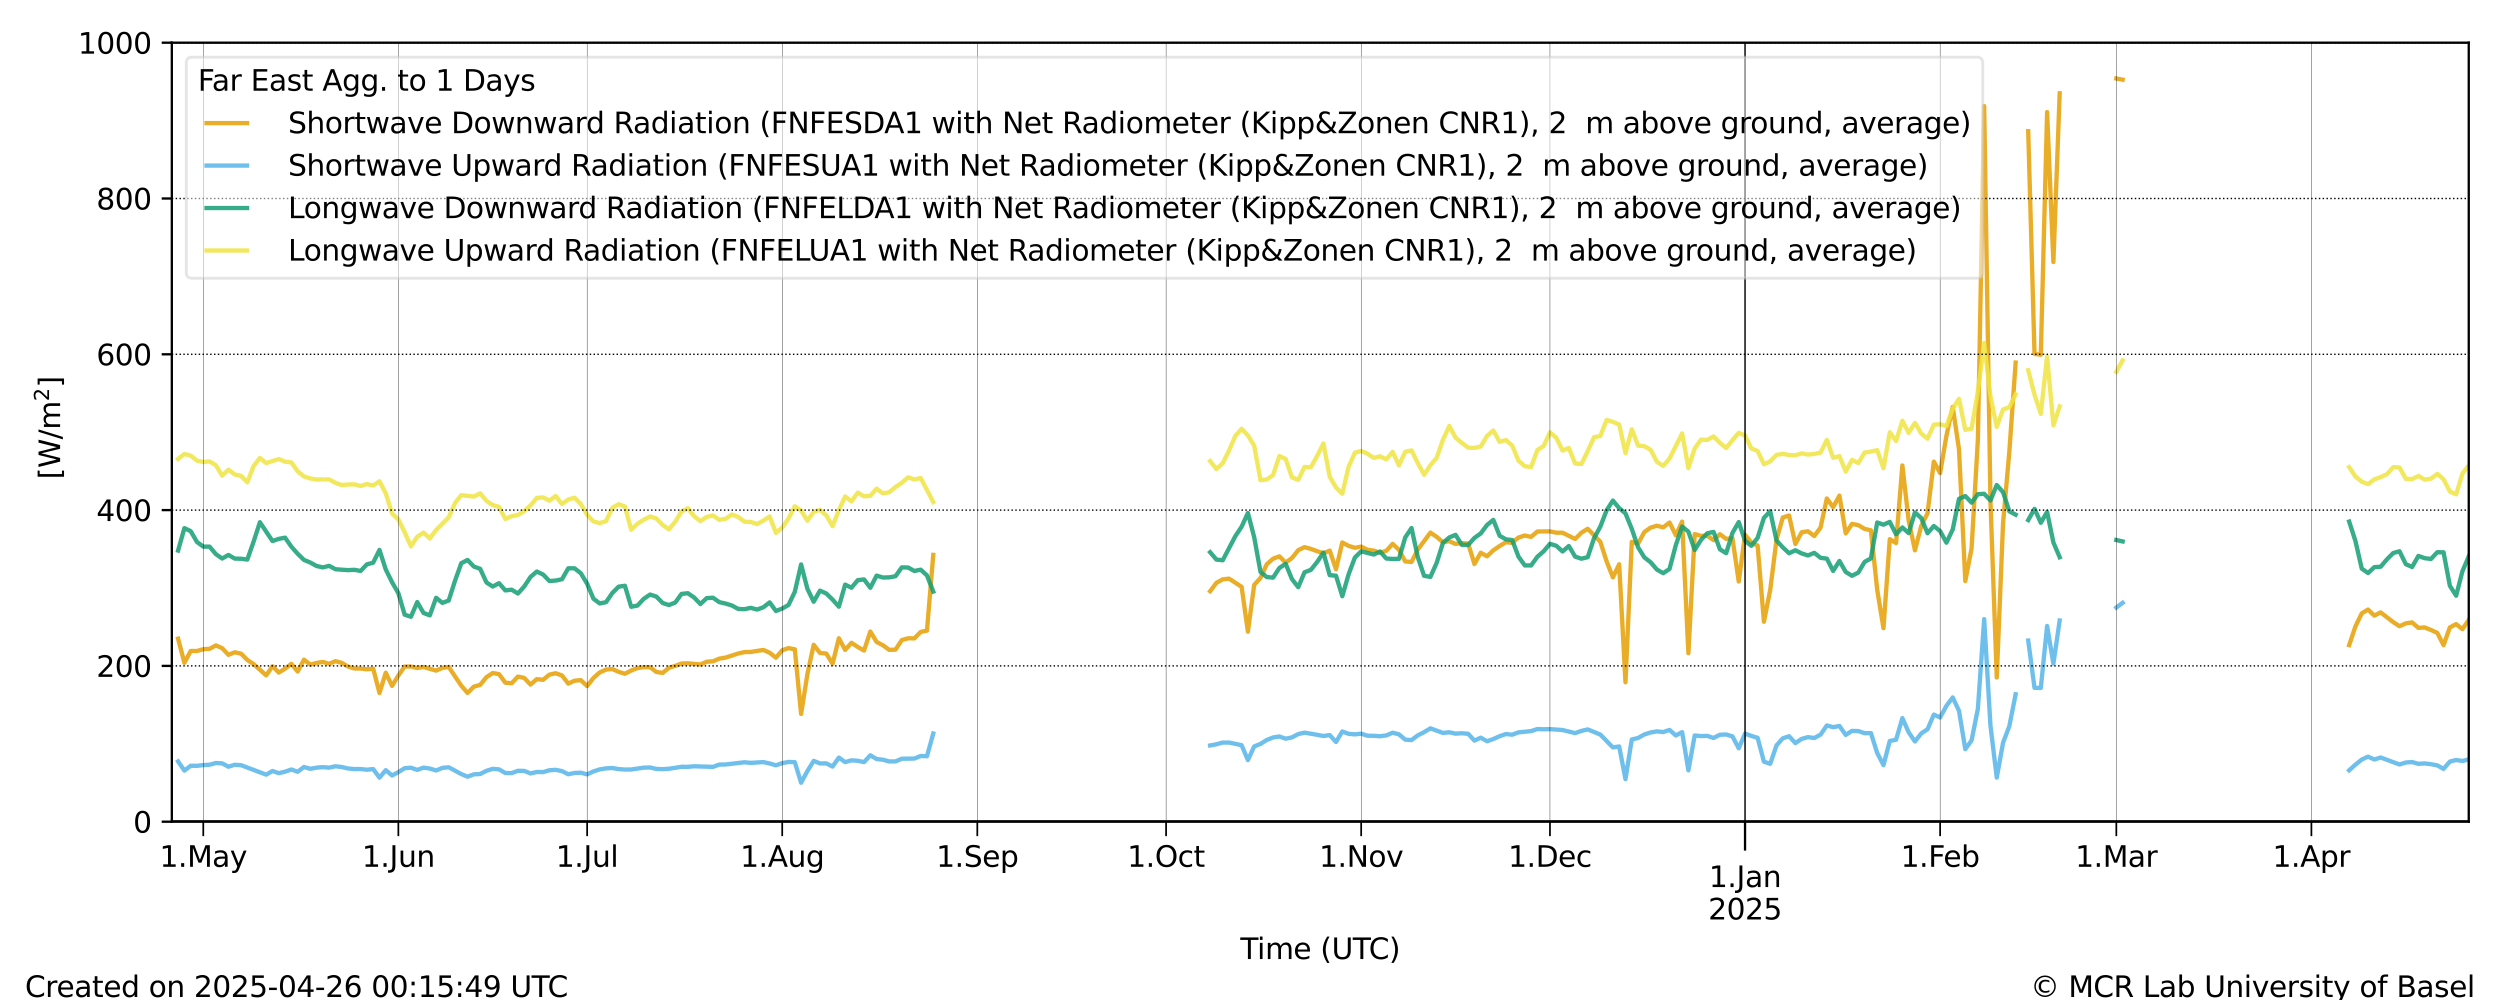 <?xml version="1.0" encoding="utf-8" standalone="no"?>
<!DOCTYPE svg PUBLIC "-//W3C//DTD SVG 1.1//EN"
  "http://www.w3.org/Graphics/SVG/1.1/DTD/svg11.dtd">
<svg xmlns:xlink="http://www.w3.org/1999/xlink" width="864pt" height="345.6pt" viewBox="0 0 864 345.6" xmlns="http://www.w3.org/2000/svg" version="1.1">
 <defs>
  <style type="text/css">*{stroke-linejoin: round; stroke-linecap: butt}</style>
 </defs>
 <g id="figure_1">
  <g id="patch_1">
   <path d="M 0 345.6 
L 864 345.6 
L 864 0 
L 0 0 
z
" style="fill: #ffffff"/>
  </g>
  <g id="axes_1">
   <g id="patch_2">
    <path d="M 59.384 283.976 
L 853.2 283.976 
L 853.2 14.76 
L 59.384 14.76 
z
" style="fill: #ffffff"/>
   </g>
   <g id="line2d_1">
    <path d="M 61.551 220.718 
L 63.726 229.057 
L 65.901 224.983 
L 68.076 224.982 
L 70.251 224.361 
L 72.425 224.234 
L 74.6 223.048 
L 76.775 223.996 
L 78.95 226.306 
L 81.125 225.428 
L 83.3 225.892 
L 85.474 228.085 
L 87.649 229.514 
L 91.999 233.394 
L 94.174 230.252 
L 96.349 232.43 
L 98.524 231.098 
L 100.698 229.429 
L 102.873 232.084 
L 105.048 227.981 
L 107.223 229.685 
L 109.398 229.125 
L 111.573 228.76 
L 113.747 229.425 
L 115.922 228.497 
L 118.097 229.101 
L 120.272 230.349 
L 122.447 231.022 
L 124.622 231.043 
L 126.796 231.305 
L 128.971 231.076 
L 131.146 239.496 
L 133.321 232.5 
L 135.496 237.031 
L 137.671 233.466 
L 139.845 230.37 
L 142.02 230.346 
L 144.195 230.875 
L 146.37 230.512 
L 150.72 231.754 
L 152.894 230.841 
L 155.069 230.504 
L 159.419 236.978 
L 161.594 239.478 
L 163.769 237.292 
L 165.943 236.693 
L 168.118 234.022 
L 170.293 232.595 
L 172.468 232.989 
L 174.643 235.934 
L 176.818 236.141 
L 178.993 233.823 
L 181.167 234.286 
L 183.342 236.587 
L 185.517 234.717 
L 187.692 234.938 
L 189.867 233.157 
L 192.042 232.667 
L 194.216 233.442 
L 196.391 236.257 
L 198.566 235.255 
L 200.741 235.055 
L 202.916 237.101 
L 205.091 234.319 
L 207.265 232.379 
L 209.44 231.41 
L 211.615 231.211 
L 213.79 232.181 
L 215.965 232.858 
L 218.14 231.721 
L 220.314 230.888 
L 222.489 230.571 
L 224.664 230.589 
L 226.839 232.231 
L 229.014 232.563 
L 231.189 230.778 
L 233.363 230.13 
L 235.538 229.319 
L 237.713 229.235 
L 242.063 229.652 
L 244.238 228.704 
L 246.413 228.552 
L 248.587 227.623 
L 250.762 227.264 
L 255.112 225.854 
L 257.287 225.358 
L 259.462 225.311 
L 263.811 224.615 
L 265.986 225.589 
L 268.161 227.306 
L 270.336 224.716 
L 272.511 223.989 
L 274.685 224.389 
L 276.86 246.735 
L 279.035 232.976 
L 281.21 222.844 
L 283.385 225.665 
L 285.56 225.867 
L 287.734 229.41 
L 289.909 220.582 
L 292.084 224.617 
L 294.259 222.156 
L 296.434 223.588 
L 298.609 224.819 
L 300.783 218.26 
L 302.958 221.867 
L 305.133 222.999 
L 307.308 224.587 
L 309.483 224.511 
L 311.658 221.224 
L 313.833 220.594 
L 316.007 220.619 
L 318.182 218.385 
L 320.357 217.952 
L 322.532 191.763 
M 418.225 204.317 
L 420.4 201.421 
L 422.574 200.225 
L 424.749 199.979 
L 429.099 202.802 
L 431.274 218.3 
L 433.449 202.13 
L 435.623 199.737 
L 437.798 195.002 
L 439.973 193.088 
L 442.148 192.275 
L 444.323 194.441 
L 446.498 192.847 
L 448.672 190.127 
L 450.847 189.088 
L 453.022 189.7 
L 457.372 191.26 
L 459.547 190.284 
L 461.722 196.754 
L 463.896 187.48 
L 466.071 188.657 
L 468.246 189.312 
L 470.421 188.912 
L 472.596 190.004 
L 474.771 190.303 
L 476.945 191.019 
L 479.12 190.354 
L 481.295 187.96 
L 483.47 190 
L 485.645 194.036 
L 487.82 194.218 
L 489.994 189.935 
L 494.344 184.067 
L 496.519 185.547 
L 498.694 187.383 
L 500.869 187.035 
L 503.043 187.987 
L 505.218 187.685 
L 507.393 187.862 
L 509.568 194.927 
L 511.743 191.025 
L 513.918 192.259 
L 516.092 190.196 
L 518.267 188.706 
L 520.442 187.386 
L 522.617 187.601 
L 524.792 185.771 
L 526.967 185.074 
L 529.141 185.548 
L 531.316 183.687 
L 535.666 183.645 
L 537.841 184.1 
L 540.016 184.103 
L 544.365 186.261 
L 546.54 184.09 
L 548.715 182.748 
L 553.065 187.22 
L 555.24 193.994 
L 557.414 199.548 
L 559.589 195.028 
L 561.764 235.793 
L 563.939 187.274 
L 566.114 187.874 
L 568.289 183.869 
L 570.463 182.339 
L 572.638 181.687 
L 574.813 182.26 
L 576.988 180.588 
L 579.163 184.987 
L 581.338 180.284 
L 583.512 225.745 
L 585.687 184.593 
L 587.862 185.179 
L 590.037 185.153 
L 592.212 186.677 
L 594.387 184.615 
L 596.561 186.231 
L 598.736 186.036 
L 600.911 200.954 
L 603.086 184.818 
L 605.261 187.522 
L 607.436 188.55 
L 609.611 214.864 
L 611.785 203.889 
L 613.96 186.531 
L 616.135 178.851 
L 618.31 178.167 
L 620.485 188.021 
L 622.66 183.945 
L 624.834 183.615 
L 627.009 185.262 
L 629.184 182.319 
L 631.359 172.286 
L 633.534 175.267 
L 635.709 171.295 
L 637.883 184.326 
L 640.058 181.05 
L 642.233 181.491 
L 644.408 182.788 
L 646.583 183.282 
L 648.758 203.782 
L 650.932 217.095 
L 653.107 186.34 
L 655.282 187.674 
L 657.457 160.863 
L 659.632 179.934 
L 661.807 190.179 
L 663.981 181.787 
L 666.156 177.368 
L 668.331 159.549 
L 670.506 163.501 
L 672.681 150.648 
L 674.856 140.626 
L 677.03 155.289 
L 679.205 200.818 
L 681.38 189.513 
L 683.555 151.971 
L 685.73 36.67 
L 687.905 173.373 
L 690.08 234.144 
L 692.254 180.783 
L 694.429 156.076 
L 696.604 125.306 
M 700.954 45.349 
L 703.129 122.301 
L 705.303 122.614 
L 707.478 38.74 
L 709.653 90.551 
L 711.828 32.246 
M 731.401 27.129 
L 733.576 27.537 
M 811.87 222.946 
L 814.045 216.467 
L 816.22 211.971 
L 818.395 210.654 
L 820.57 212.764 
L 822.745 211.642 
L 827.094 214.997 
L 829.269 216.42 
L 831.444 215.433 
L 833.619 215.104 
L 835.794 216.986 
L 837.969 216.852 
L 840.143 217.712 
L 842.318 218.714 
L 844.493 222.952 
L 846.668 216.829 
L 848.843 215.697 
L 851.018 217.431 
L 853.192 214.269 
L 853.192 214.269 
" clip-path="url(#p04c2b7ead9)" style="fill: none; stroke: #e69f03; stroke-opacity: 0.85; stroke-width: 1.5; stroke-linecap: square"/>
   </g>
   <g id="line2d_2">
    <path d="M 61.551 263.15 
L 63.726 266.314 
L 65.901 264.65 
L 68.076 264.666 
L 70.251 264.415 
L 72.425 264.293 
L 74.6 263.692 
L 76.775 263.825 
L 78.95 264.975 
L 81.125 264.296 
L 83.3 264.451 
L 91.999 267.719 
L 94.174 266.46 
L 96.349 267.207 
L 98.524 266.692 
L 100.698 265.927 
L 102.873 266.729 
L 105.048 265.068 
L 107.223 265.701 
L 109.398 265.301 
L 111.573 265.13 
L 113.747 265.302 
L 115.922 264.83 
L 118.097 265.074 
L 120.272 265.585 
L 122.447 265.799 
L 124.622 265.772 
L 126.796 266.015 
L 128.971 265.788 
L 131.146 268.755 
L 133.321 266.173 
L 135.496 268.016 
L 137.671 266.844 
L 139.845 265.489 
L 142.02 265.315 
L 144.195 266.082 
L 146.37 265.294 
L 148.545 265.616 
L 150.72 266.28 
L 152.894 265.384 
L 155.069 265.163 
L 159.419 267.521 
L 161.594 268.424 
L 163.769 267.613 
L 165.943 267.503 
L 168.118 266.386 
L 170.293 265.713 
L 172.468 265.893 
L 174.643 267.154 
L 176.818 267.191 
L 178.993 266.389 
L 181.167 266.425 
L 183.342 267.303 
L 185.517 266.794 
L 187.692 266.84 
L 189.867 266.199 
L 192.042 266.055 
L 194.216 266.49 
L 196.391 267.577 
L 198.566 267.132 
L 200.741 267.043 
L 202.916 267.629 
L 205.091 266.596 
L 207.265 265.906 
L 209.44 265.549 
L 211.615 265.422 
L 213.79 265.799 
L 215.965 265.955 
L 218.14 265.94 
L 222.489 265.3 
L 224.664 265.241 
L 226.839 265.751 
L 229.014 265.818 
L 231.189 265.69 
L 235.538 265.003 
L 237.713 265.014 
L 239.888 264.827 
L 244.238 264.96 
L 246.413 265.036 
L 248.587 264.241 
L 250.762 264.205 
L 257.287 263.445 
L 259.462 263.647 
L 263.811 263.378 
L 265.986 263.862 
L 268.161 264.487 
L 270.336 263.735 
L 272.511 263.335 
L 274.685 263.406 
L 276.86 270.51 
L 279.035 266.471 
L 281.21 262.961 
L 283.385 263.841 
L 285.56 263.83 
L 287.734 264.918 
L 289.909 261.823 
L 292.084 263.39 
L 294.259 262.767 
L 296.434 262.928 
L 298.609 263.386 
L 300.783 261.026 
L 302.958 262.322 
L 305.133 262.556 
L 307.308 263.153 
L 309.483 263.154 
L 311.658 262.218 
L 316.007 262.157 
L 318.182 261.273 
L 320.357 261.348 
L 322.532 253.506 
M 418.225 257.629 
L 420.4 257.225 
L 422.574 256.629 
L 424.749 256.623 
L 429.099 257.527 
L 431.274 262.692 
L 433.449 257.969 
L 435.623 257.091 
L 437.798 255.735 
L 439.973 254.873 
L 442.148 254.524 
L 444.323 255.304 
L 446.498 254.838 
L 448.672 253.693 
L 450.847 253.199 
L 455.197 253.949 
L 457.372 254.36 
L 459.547 254.038 
L 461.722 256.434 
L 463.896 252.807 
L 466.071 253.602 
L 468.246 253.797 
L 470.421 253.559 
L 472.596 254.267 
L 474.771 254.291 
L 476.945 254.442 
L 479.12 254.152 
L 481.295 253.226 
L 483.47 253.781 
L 485.645 255.626 
L 487.82 255.78 
L 489.994 254.14 
L 492.169 253.027 
L 494.344 251.72 
L 498.694 253.307 
L 500.869 253.072 
L 503.043 253.56 
L 505.218 253.409 
L 507.393 253.607 
L 509.568 255.947 
L 511.743 254.939 
L 513.918 256.168 
L 516.092 255.411 
L 518.267 254.44 
L 520.442 253.677 
L 522.617 253.917 
L 524.792 253.106 
L 529.141 252.663 
L 531.316 251.957 
L 533.491 252.045 
L 535.666 251.986 
L 540.016 252.297 
L 544.365 253.366 
L 546.54 252.601 
L 548.715 252.085 
L 553.065 253.862 
L 557.414 258.307 
L 559.589 257.975 
L 561.764 269.259 
L 563.939 255.566 
L 566.114 255.05 
L 568.289 253.83 
L 570.463 253.134 
L 572.638 252.762 
L 574.813 253.007 
L 576.988 252.271 
L 579.163 254.174 
L 581.338 253.027 
L 583.512 266.222 
L 585.687 254.176 
L 587.862 254.39 
L 590.037 254.32 
L 592.212 255.04 
L 594.387 253.933 
L 596.561 253.835 
L 598.736 254.493 
L 600.911 258.602 
L 603.086 253.525 
L 605.261 254.329 
L 607.436 255.006 
L 609.611 263.231 
L 611.785 263.969 
L 613.96 257.611 
L 616.135 255.164 
L 618.31 254.438 
L 620.485 256.813 
L 622.66 255.365 
L 624.834 254.751 
L 627.009 255.064 
L 629.184 253.876 
L 631.359 250.718 
L 633.534 251.312 
L 635.709 250.9 
L 637.883 253.983 
L 640.058 252.593 
L 642.233 252.668 
L 644.408 253.399 
L 646.583 253.353 
L 648.758 260.215 
L 650.932 264.422 
L 653.107 256.075 
L 655.282 255.645 
L 657.457 248.177 
L 659.632 253.074 
L 661.807 256.253 
L 663.981 253.47 
L 666.156 252.027 
L 668.331 246.971 
L 670.506 247.958 
L 672.681 243.939 
L 674.856 241.027 
L 677.03 245.66 
L 679.205 258.912 
L 681.38 255.884 
L 683.555 244.957 
L 685.73 213.976 
L 687.905 250.803 
L 690.08 268.73 
L 692.254 256.701 
L 694.429 250.925 
L 696.604 239.931 
M 700.954 221.366 
L 703.129 237.717 
L 705.303 237.76 
L 707.478 216.343 
L 709.653 229.364 
L 711.828 214.438 
M 731.401 209.965 
L 733.576 208.328 
M 811.87 266.225 
L 814.045 264.248 
L 816.22 262.502 
L 818.395 261.492 
L 820.57 262.485 
L 822.745 261.789 
L 829.269 264.201 
L 831.444 263.523 
L 833.619 263.357 
L 835.794 263.985 
L 837.969 263.837 
L 840.143 264.103 
L 842.318 264.505 
L 844.493 265.722 
L 846.668 263.202 
L 848.843 262.653 
L 851.018 263.005 
L 853.192 262.435 
L 853.192 262.435 
" clip-path="url(#p04c2b7ead9)" style="fill: none; stroke: #56b4e9; stroke-opacity: 0.85; stroke-width: 1.5; stroke-linecap: square"/>
   </g>
   <g id="line2d_3">
    <path d="M 61.551 190.265 
L 63.726 182.527 
L 65.901 183.563 
L 68.076 187.314 
L 70.251 188.91 
L 72.425 188.927 
L 74.6 191.502 
L 76.775 193.03 
L 78.95 191.794 
L 81.125 193.047 
L 83.3 193.098 
L 85.474 193.384 
L 87.649 187.179 
L 89.824 180.481 
L 94.174 186.993 
L 96.349 186.233 
L 98.524 185.815 
L 100.698 188.928 
L 102.873 191.386 
L 105.048 193.505 
L 107.223 194.405 
L 109.398 195.604 
L 111.573 196.096 
L 113.747 195.555 
L 115.922 196.724 
L 120.272 197.04 
L 122.447 196.927 
L 124.622 197.317 
L 126.796 195.041 
L 128.971 194.454 
L 131.146 190.058 
L 133.321 196.811 
L 135.496 201.219 
L 137.671 204.996 
L 139.845 212.429 
L 142.02 213.15 
L 144.195 208.077 
L 146.37 211.838 
L 148.545 212.667 
L 150.72 206.594 
L 152.894 208.358 
L 155.069 207.544 
L 157.244 200.729 
L 159.419 194.641 
L 161.594 193.53 
L 163.769 195.809 
L 165.943 196.582 
L 168.118 201.29 
L 170.293 202.713 
L 172.468 201.55 
L 174.643 204.049 
L 176.818 203.789 
L 178.993 205.116 
L 181.167 202.694 
L 183.342 199.404 
L 185.517 197.52 
L 187.692 198.553 
L 189.867 200.788 
L 192.042 200.641 
L 194.216 200.192 
L 196.391 196.405 
L 198.566 196.41 
L 200.741 198.124 
L 202.916 201.759 
L 205.091 206.912 
L 207.265 208.558 
L 209.44 208.112 
L 211.615 204.948 
L 213.79 202.761 
L 215.965 202.439 
L 218.14 209.7 
L 220.314 209.278 
L 222.489 206.951 
L 224.664 205.481 
L 226.839 206.174 
L 229.014 208.4 
L 231.189 209.096 
L 233.363 208.241 
L 235.538 205.253 
L 237.713 205.011 
L 239.888 206.498 
L 242.063 208.757 
L 244.238 206.705 
L 246.413 206.575 
L 248.587 208.105 
L 250.762 208.587 
L 252.937 209.258 
L 255.112 210.443 
L 257.287 210.538 
L 259.462 210.073 
L 261.636 210.661 
L 263.811 209.874 
L 265.986 208.185 
L 268.161 211.16 
L 270.336 210.31 
L 272.511 209.082 
L 274.685 204.516 
L 276.86 195.076 
L 279.035 203.48 
L 281.21 207.95 
L 283.385 204.126 
L 285.56 205.105 
L 287.734 207.218 
L 289.909 209.665 
L 292.084 202.043 
L 294.259 203.121 
L 296.434 200.509 
L 298.609 200.251 
L 300.783 203.133 
L 302.958 198.936 
L 305.133 199.594 
L 307.308 199.53 
L 309.483 199.15 
L 311.658 196.089 
L 313.833 196.132 
L 316.007 197.329 
L 318.182 196.882 
L 320.357 198.862 
L 322.532 204.442 
M 418.225 190.853 
L 420.4 193.393 
L 422.574 193.624 
L 426.924 185.307 
L 429.099 182.037 
L 431.274 177.292 
L 433.449 185.666 
L 435.623 197.63 
L 437.798 199.436 
L 439.973 199.628 
L 442.148 196.298 
L 444.323 194.865 
L 446.498 200.129 
L 448.672 202.927 
L 450.847 197.774 
L 453.022 196.945 
L 455.197 194.241 
L 457.372 190.975 
L 459.547 198.78 
L 461.722 198.962 
L 463.896 206.047 
L 466.071 198.509 
L 468.246 192.675 
L 470.421 190.541 
L 474.771 191.649 
L 476.945 190.616 
L 479.12 193.029 
L 481.295 193.17 
L 483.47 193.158 
L 485.645 185.747 
L 487.82 182.494 
L 489.994 192.55 
L 492.169 199.004 
L 494.344 199.369 
L 496.519 194.502 
L 498.694 187.6 
L 500.869 185.745 
L 503.043 184.846 
L 505.218 188.309 
L 507.393 188.333 
L 509.568 185.9 
L 511.743 184.357 
L 513.918 181.434 
L 516.092 179.679 
L 518.267 185.155 
L 520.442 186.404 
L 522.617 186.633 
L 524.792 192.387 
L 526.967 195.413 
L 529.141 195.425 
L 531.316 192.411 
L 533.491 190.516 
L 535.666 187.949 
L 537.841 188.614 
L 540.016 190.592 
L 542.191 188.702 
L 544.365 192.366 
L 546.54 193.091 
L 548.715 192.558 
L 550.89 186.039 
L 553.065 182.02 
L 555.24 176.366 
L 557.414 173.001 
L 559.589 175.619 
L 561.764 177.427 
L 563.939 182.776 
L 566.114 189.155 
L 568.289 192.643 
L 570.463 194.325 
L 572.638 196.854 
L 574.813 198.088 
L 576.988 196.634 
L 579.163 188.401 
L 581.338 181.973 
L 583.512 183.74 
L 585.687 190.086 
L 587.862 186.599 
L 590.037 184.296 
L 592.212 183.824 
L 594.387 189.824 
L 596.561 191.176 
L 598.736 184.178 
L 600.911 180.421 
L 603.086 186.91 
L 605.261 188.632 
L 607.436 185.886 
L 609.611 178.982 
L 611.785 176.672 
L 613.96 186.786 
L 616.135 189.17 
L 618.31 191.201 
L 620.485 190.172 
L 622.66 191.269 
L 624.834 191.963 
L 627.009 191.066 
L 629.184 192.785 
L 631.359 193.058 
L 633.534 197.306 
L 635.709 193.867 
L 637.883 197.678 
L 640.058 198.995 
L 642.233 197.878 
L 644.408 194.188 
L 646.583 192.99 
L 648.758 180.571 
L 650.932 181.329 
L 653.107 180.374 
L 655.282 184.647 
L 657.457 182.297 
L 659.632 184.25 
L 661.807 177.091 
L 663.981 179.044 
L 666.156 184.284 
L 668.331 181.783 
L 670.506 183.548 
L 672.681 187.546 
L 674.856 182.997 
L 677.03 172.403 
L 679.205 171.446 
L 681.38 173.714 
L 683.555 170.784 
L 685.73 170.672 
L 687.905 172.961 
L 690.08 167.614 
L 692.254 170.113 
L 694.429 176.705 
L 696.604 177.868 
M 700.954 179.736 
L 703.129 175.863 
L 705.303 180.668 
L 707.478 176.935 
L 709.653 187.471 
L 711.828 192.577 
M 731.401 186.624 
L 733.576 187.12 
M 811.87 180.255 
L 814.045 186.997 
L 816.22 196.506 
L 818.395 198.037 
L 820.57 196.005 
L 822.745 195.852 
L 824.92 193.309 
L 827.094 191.129 
L 829.269 190.513 
L 831.444 194.965 
L 833.619 195.957 
L 835.794 192.125 
L 837.969 192.907 
L 840.143 193.177 
L 842.318 190.86 
L 844.493 190.87 
L 846.668 202.437 
L 848.843 205.87 
L 851.018 197.408 
L 853.192 192.325 
L 853.192 192.325 
" clip-path="url(#p04c2b7ead9)" style="fill: none; stroke: #139e73; stroke-opacity: 0.85; stroke-width: 1.5; stroke-linecap: square"/>
   </g>
   <g id="line2d_4">
    <path d="M 61.551 158.613 
L 63.726 156.909 
L 65.901 157.443 
L 68.076 159.212 
L 70.251 159.674 
L 72.425 159.451 
L 74.6 160.792 
L 76.775 164.367 
L 78.95 162.328 
L 81.125 163.983 
L 83.3 164.479 
L 85.474 166.689 
L 87.649 161.044 
L 89.824 158.269 
L 91.999 160.044 
L 96.349 158.644 
L 98.524 159.548 
L 100.698 159.829 
L 102.873 162.881 
L 105.048 164.669 
L 107.223 165.351 
L 109.398 165.711 
L 113.747 165.676 
L 115.922 166.872 
L 118.097 167.632 
L 120.272 167.441 
L 122.447 167.4 
L 124.622 167.951 
L 126.796 167.295 
L 128.971 167.779 
L 131.146 166.326 
L 133.321 170.519 
L 135.496 177.483 
L 137.671 179.496 
L 139.845 183.936 
L 142.02 188.828 
L 144.195 185.495 
L 146.37 184.071 
L 148.545 186.108 
L 150.72 183.15 
L 155.069 178.827 
L 157.244 173.864 
L 159.419 171.096 
L 163.769 171.62 
L 165.943 170.481 
L 168.118 173.118 
L 170.293 174.552 
L 172.468 175.171 
L 174.643 179.36 
L 176.818 178.4 
L 178.993 177.964 
L 181.167 176.685 
L 183.342 174.697 
L 185.517 172.093 
L 187.692 171.901 
L 189.867 173.026 
L 192.042 171.442 
L 194.216 174.175 
L 196.391 172.641 
L 198.566 172.01 
L 200.741 174.2 
L 202.916 177.92 
L 205.091 180.226 
L 207.265 180.787 
L 209.44 180.115 
L 211.615 175.509 
L 213.79 174.253 
L 215.965 175.042 
L 218.14 183.082 
L 220.314 180.99 
L 222.489 179.613 
L 224.664 178.487 
L 226.839 179.191 
L 229.014 181.429 
L 231.189 182.934 
L 233.363 180.297 
L 235.538 176.806 
L 237.713 175.651 
L 239.888 178.403 
L 242.063 180.082 
L 244.238 178.647 
L 246.413 178.132 
L 248.587 179.665 
L 250.762 179.307 
L 252.937 177.813 
L 255.112 178.652 
L 257.287 180.29 
L 259.462 180.374 
L 261.636 181.11 
L 263.811 179.914 
L 265.986 178.503 
L 268.161 184.152 
L 270.336 182.338 
L 272.511 179.21 
L 274.685 174.99 
L 276.86 176.461 
L 279.035 179.946 
L 281.21 176.884 
L 283.385 176.201 
L 285.56 178.107 
L 287.734 181.833 
L 289.909 176.29 
L 292.084 171.58 
L 294.259 173.294 
L 296.434 170.249 
L 298.609 171.534 
L 300.783 171.358 
L 302.958 168.877 
L 305.133 170.519 
L 307.308 170.111 
L 309.483 168.314 
L 311.658 166.834 
L 313.833 164.969 
L 316.007 165.691 
L 318.182 165.203 
L 322.532 173.511 
M 418.225 159.347 
L 420.4 162.127 
L 422.574 160.099 
L 424.749 155.682 
L 426.924 150.677 
L 429.099 148.181 
L 431.274 150.457 
L 433.449 154.043 
L 435.623 165.947 
L 437.798 165.708 
L 439.973 164.163 
L 442.148 157.618 
L 444.323 158.632 
L 446.498 164.969 
L 448.672 165.83 
L 450.847 161.376 
L 453.022 161.49 
L 455.197 157.6 
L 457.372 153.29 
L 459.547 164.755 
L 461.722 168.466 
L 463.896 170.627 
L 466.071 161.335 
L 468.246 156.441 
L 470.421 155.839 
L 472.596 156.805 
L 474.771 158.239 
L 476.945 157.696 
L 479.12 158.756 
L 481.295 156.169 
L 483.47 160.834 
L 485.645 156.132 
L 487.82 155.66 
L 489.994 160.057 
L 492.169 164.073 
L 494.344 160.774 
L 496.519 158.186 
L 498.694 151.956 
L 500.869 147.204 
L 503.043 151.259 
L 505.218 153.078 
L 507.393 154.706 
L 509.568 154.805 
L 511.743 154.3 
L 513.918 150.65 
L 516.092 148.795 
L 518.267 152.698 
L 520.442 152.071 
L 522.617 153.985 
L 524.792 159.219 
L 526.967 161.123 
L 529.141 161.421 
L 531.316 155.541 
L 533.491 154.149 
L 535.666 149.436 
L 537.841 151.284 
L 540.016 155.713 
L 542.191 154.82 
L 544.365 160.188 
L 546.54 160.342 
L 548.715 155.923 
L 550.89 151.111 
L 553.065 150.686 
L 555.24 145.14 
L 557.414 145.777 
L 559.589 146.73 
L 561.764 156.596 
L 563.939 148.377 
L 566.114 153.995 
L 568.289 154.203 
L 570.463 155.44 
L 572.638 159.641 
L 574.813 160.992 
L 576.988 158.481 
L 581.338 149.779 
L 583.512 161.748 
L 585.687 154.978 
L 587.862 151.935 
L 590.037 152.032 
L 592.212 150.847 
L 594.387 153.039 
L 596.561 154.838 
L 598.736 152.118 
L 600.911 149.584 
L 603.086 150.526 
L 605.261 154.968 
L 607.436 155.876 
L 609.611 160.441 
L 611.785 159.451 
L 613.96 157.193 
L 616.135 156.865 
L 618.31 157.251 
L 620.485 157.351 
L 622.66 156.676 
L 624.834 157.108 
L 627.009 156.877 
L 629.184 156.418 
L 631.359 152.012 
L 633.534 158.223 
L 635.709 157.651 
L 637.883 162.983 
L 640.058 158.943 
L 642.233 160.016 
L 644.408 156.409 
L 646.583 156.065 
L 648.758 155.572 
L 650.932 161.829 
L 653.107 149.398 
L 655.282 152.421 
L 657.457 145.428 
L 659.632 149.6 
L 661.807 146.154 
L 663.981 149.852 
L 666.156 151.591 
L 668.331 146.757 
L 670.506 146.617 
L 672.681 147.276 
L 674.856 141.268 
L 677.03 137.836 
L 679.205 148.553 
L 681.38 148.133 
L 683.555 135.269 
L 685.73 118.529 
L 687.905 137.035 
L 690.08 147.523 
L 692.254 141.52 
L 694.429 140.734 
L 696.604 136.278 
M 700.954 127.928 
L 703.129 136.405 
L 705.303 143.036 
L 707.478 123.128 
L 709.653 147.011 
L 711.828 140.459 
M 731.401 128.496 
L 733.576 124.536 
M 811.87 161.441 
L 814.045 164.686 
L 816.22 166.474 
L 818.395 167.316 
L 820.57 165.663 
L 822.745 164.893 
L 824.92 163.877 
L 827.094 161.446 
L 829.269 161.555 
L 831.444 165.484 
L 833.619 165.561 
L 835.794 164.482 
L 837.969 165.765 
L 840.143 165.437 
L 842.318 163.749 
L 844.493 165.637 
L 846.668 169.858 
L 848.843 170.848 
L 851.018 163.681 
L 853.192 160.861 
L 853.192 160.861 
" clip-path="url(#p04c2b7ead9)" style="fill: none; stroke: #f0e441; stroke-opacity: 0.85; stroke-width: 1.5; stroke-linecap: square"/>
   </g>
   <g id="matplotlib.axis_1">
    <g id="xtick_1">
     <g id="line2d_5">
      <path d="M 603.086 283.976 
L 603.086 14.76 
" clip-path="url(#p04c2b7ead9)" style="fill: none; stroke: #000000; stroke-width: 0.5; stroke-linecap: square"/>
     </g>
     <g id="line2d_6">
      <defs>
       <path id="m257c8b5888" d="M 0 0 
L 0 10 
" style="stroke: #000000; stroke-width: 0.8"/>
      </defs>
      <g>
       <use xlink:href="#m257c8b5888" x="603.086" y="283.976" style="stroke: #000000; stroke-width: 0.8"/>
      </g>
     </g>
     <g id="text_1">
      <!-- 1.Jan -->
      <g transform="translate(590.608 306.574) scale(0.1 -0.1)">
       <defs>
        <path id="DejaVuSans-31" d="M 794 531 
L 1825 531 
L 1825 4091 
L 703 3866 
L 703 4441 
L 1819 4666 
L 2450 4666 
L 2450 531 
L 3481 531 
L 3481 0 
L 794 0 
L 794 531 
z
" transform="scale(0.016)"/>
        <path id="DejaVuSans-2e" d="M 684 794 
L 1344 794 
L 1344 0 
L 684 0 
L 684 794 
z
" transform="scale(0.016)"/>
        <path id="DejaVuSans-4a" d="M 628 4666 
L 1259 4666 
L 1259 325 
Q 1259 -519 939 -900 
Q 619 -1281 -91 -1281 
L -331 -1281 
L -331 -750 
L -134 -750 
Q 284 -750 456 -515 
Q 628 -281 628 325 
L 628 4666 
z
" transform="scale(0.016)"/>
        <path id="DejaVuSans-61" d="M 2194 1759 
Q 1497 1759 1228 1600 
Q 959 1441 959 1056 
Q 959 750 1161 570 
Q 1363 391 1709 391 
Q 2188 391 2477 730 
Q 2766 1069 2766 1631 
L 2766 1759 
L 2194 1759 
z
M 3341 1997 
L 3341 0 
L 2766 0 
L 2766 531 
Q 2569 213 2275 61 
Q 1981 -91 1556 -91 
Q 1019 -91 701 211 
Q 384 513 384 1019 
Q 384 1609 779 1909 
Q 1175 2209 1959 2209 
L 2766 2209 
L 2766 2266 
Q 2766 2663 2505 2880 
Q 2244 3097 1772 3097 
Q 1472 3097 1187 3025 
Q 903 2953 641 2809 
L 641 3341 
Q 956 3463 1253 3523 
Q 1550 3584 1831 3584 
Q 2591 3584 2966 3190 
Q 3341 2797 3341 1997 
z
" transform="scale(0.016)"/>
        <path id="DejaVuSans-6e" d="M 3513 2113 
L 3513 0 
L 2938 0 
L 2938 2094 
Q 2938 2591 2744 2837 
Q 2550 3084 2163 3084 
Q 1697 3084 1428 2787 
Q 1159 2491 1159 1978 
L 1159 0 
L 581 0 
L 581 3500 
L 1159 3500 
L 1159 2956 
Q 1366 3272 1645 3428 
Q 1925 3584 2291 3584 
Q 2894 3584 3203 3211 
Q 3513 2838 3513 2113 
z
" transform="scale(0.016)"/>
       </defs>
       <use xlink:href="#DejaVuSans-31"/>
       <use xlink:href="#DejaVuSans-2e" x="63.623"/>
       <use xlink:href="#DejaVuSans-4a" x="95.41"/>
       <use xlink:href="#DejaVuSans-61" x="124.902"/>
       <use xlink:href="#DejaVuSans-6e" x="186.182"/>
      </g>
      <!-- 2025 -->
      <g transform="translate(590.361 317.772) scale(0.1 -0.1)">
       <defs>
        <path id="DejaVuSans-32" d="M 1228 531 
L 3431 531 
L 3431 0 
L 469 0 
L 469 531 
Q 828 903 1448 1529 
Q 2069 2156 2228 2338 
Q 2531 2678 2651 2914 
Q 2772 3150 2772 3378 
Q 2772 3750 2511 3984 
Q 2250 4219 1831 4219 
Q 1534 4219 1204 4116 
Q 875 4013 500 3803 
L 500 4441 
Q 881 4594 1212 4672 
Q 1544 4750 1819 4750 
Q 2544 4750 2975 4387 
Q 3406 4025 3406 3419 
Q 3406 3131 3298 2873 
Q 3191 2616 2906 2266 
Q 2828 2175 2409 1742 
Q 1991 1309 1228 531 
z
" transform="scale(0.016)"/>
        <path id="DejaVuSans-30" d="M 2034 4250 
Q 1547 4250 1301 3770 
Q 1056 3291 1056 2328 
Q 1056 1369 1301 889 
Q 1547 409 2034 409 
Q 2525 409 2770 889 
Q 3016 1369 3016 2328 
Q 3016 3291 2770 3770 
Q 2525 4250 2034 4250 
z
M 2034 4750 
Q 2819 4750 3233 4129 
Q 3647 3509 3647 2328 
Q 3647 1150 3233 529 
Q 2819 -91 2034 -91 
Q 1250 -91 836 529 
Q 422 1150 422 2328 
Q 422 3509 836 4129 
Q 1250 4750 2034 4750 
z
" transform="scale(0.016)"/>
        <path id="DejaVuSans-35" d="M 691 4666 
L 3169 4666 
L 3169 4134 
L 1269 4134 
L 1269 2991 
Q 1406 3038 1543 3061 
Q 1681 3084 1819 3084 
Q 2600 3084 3056 2656 
Q 3513 2228 3513 1497 
Q 3513 744 3044 326 
Q 2575 -91 1722 -91 
Q 1428 -91 1123 -41 
Q 819 9 494 109 
L 494 744 
Q 775 591 1075 516 
Q 1375 441 1709 441 
Q 2250 441 2565 725 
Q 2881 1009 2881 1497 
Q 2881 1984 2565 2268 
Q 2250 2553 1709 2553 
Q 1456 2553 1204 2497 
Q 953 2441 691 2322 
L 691 4666 
z
" transform="scale(0.016)"/>
       </defs>
       <use xlink:href="#DejaVuSans-32"/>
       <use xlink:href="#DejaVuSans-30" x="63.623"/>
       <use xlink:href="#DejaVuSans-32" x="127.246"/>
       <use xlink:href="#DejaVuSans-35" x="190.869"/>
      </g>
     </g>
    </g>
    <g id="xtick_2">
     <g id="line2d_7">
      <path d="M 70.251 283.976 
L 70.251 14.76 
" clip-path="url(#p04c2b7ead9)" style="fill: none; stroke: #000000; stroke-width: 0.125; stroke-linecap: square"/>
     </g>
     <g id="line2d_8">
      <defs>
       <path id="m7bc4e4e7d4" d="M 0 0 
L 0 5 
" style="stroke: #000000; stroke-width: 0.6"/>
      </defs>
      <g>
       <use xlink:href="#m7bc4e4e7d4" x="70.251" y="283.976" style="stroke: #000000; stroke-width: 0.6"/>
      </g>
     </g>
     <g id="text_2">
      <!-- 1.May -->
      <g transform="translate(55.143 299.574) scale(0.1 -0.1)">
       <defs>
        <path id="DejaVuSans-4d" d="M 628 4666 
L 1569 4666 
L 2759 1491 
L 3956 4666 
L 4897 4666 
L 4897 0 
L 4281 0 
L 4281 4097 
L 3078 897 
L 2444 897 
L 1241 4097 
L 1241 0 
L 628 0 
L 628 4666 
z
" transform="scale(0.016)"/>
        <path id="DejaVuSans-79" d="M 2059 -325 
Q 1816 -950 1584 -1140 
Q 1353 -1331 966 -1331 
L 506 -1331 
L 506 -850 
L 844 -850 
Q 1081 -850 1212 -737 
Q 1344 -625 1503 -206 
L 1606 56 
L 191 3500 
L 800 3500 
L 1894 763 
L 2988 3500 
L 3597 3500 
L 2059 -325 
z
" transform="scale(0.016)"/>
       </defs>
       <use xlink:href="#DejaVuSans-31"/>
       <use xlink:href="#DejaVuSans-2e" x="63.623"/>
       <use xlink:href="#DejaVuSans-4d" x="95.41"/>
       <use xlink:href="#DejaVuSans-61" x="181.689"/>
       <use xlink:href="#DejaVuSans-79" x="242.969"/>
      </g>
     </g>
    </g>
    <g id="xtick_3">
     <g id="line2d_9">
      <path d="M 137.671 283.976 
L 137.671 14.76 
" clip-path="url(#p04c2b7ead9)" style="fill: none; stroke: #000000; stroke-width: 0.125; stroke-linecap: square"/>
     </g>
     <g id="line2d_10">
      <g>
       <use xlink:href="#m7bc4e4e7d4" x="137.671" y="283.976" style="stroke: #000000; stroke-width: 0.6"/>
      </g>
     </g>
     <g id="text_3">
      <!-- 1.Jun -->
      <g transform="translate(125.088 299.574) scale(0.1 -0.1)">
       <defs>
        <path id="DejaVuSans-75" d="M 544 1381 
L 544 3500 
L 1119 3500 
L 1119 1403 
Q 1119 906 1312 657 
Q 1506 409 1894 409 
Q 2359 409 2629 706 
Q 2900 1003 2900 1516 
L 2900 3500 
L 3475 3500 
L 3475 0 
L 2900 0 
L 2900 538 
Q 2691 219 2414 64 
Q 2138 -91 1772 -91 
Q 1169 -91 856 284 
Q 544 659 544 1381 
z
M 1991 3584 
L 1991 3584 
z
" transform="scale(0.016)"/>
       </defs>
       <use xlink:href="#DejaVuSans-31"/>
       <use xlink:href="#DejaVuSans-2e" x="63.623"/>
       <use xlink:href="#DejaVuSans-4a" x="95.41"/>
       <use xlink:href="#DejaVuSans-75" x="124.902"/>
       <use xlink:href="#DejaVuSans-6e" x="188.281"/>
      </g>
     </g>
    </g>
    <g id="xtick_4">
     <g id="line2d_11">
      <path d="M 202.916 283.976 
L 202.916 14.76 
" clip-path="url(#p04c2b7ead9)" style="fill: none; stroke: #000000; stroke-width: 0.125; stroke-linecap: square"/>
     </g>
     <g id="line2d_12">
      <g>
       <use xlink:href="#m7bc4e4e7d4" x="202.916" y="283.976" style="stroke: #000000; stroke-width: 0.6"/>
      </g>
     </g>
     <g id="text_4">
      <!-- 1.Jul -->
      <g transform="translate(192.113 299.574) scale(0.1 -0.1)">
       <defs>
        <path id="DejaVuSans-6c" d="M 603 4863 
L 1178 4863 
L 1178 0 
L 603 0 
L 603 4863 
z
" transform="scale(0.016)"/>
       </defs>
       <use xlink:href="#DejaVuSans-31"/>
       <use xlink:href="#DejaVuSans-2e" x="63.623"/>
       <use xlink:href="#DejaVuSans-4a" x="95.41"/>
       <use xlink:href="#DejaVuSans-75" x="124.902"/>
       <use xlink:href="#DejaVuSans-6c" x="188.281"/>
      </g>
     </g>
    </g>
    <g id="xtick_5">
     <g id="line2d_13">
      <path d="M 270.336 283.976 
L 270.336 14.76 
" clip-path="url(#p04c2b7ead9)" style="fill: none; stroke: #000000; stroke-width: 0.125; stroke-linecap: square"/>
     </g>
     <g id="line2d_14">
      <g>
       <use xlink:href="#m7bc4e4e7d4" x="270.336" y="283.976" style="stroke: #000000; stroke-width: 0.6"/>
      </g>
     </g>
     <g id="text_5">
      <!-- 1.Aug -->
      <g transform="translate(255.802 299.574) scale(0.1 -0.1)">
       <defs>
        <path id="DejaVuSans-41" d="M 2188 4044 
L 1331 1722 
L 3047 1722 
L 2188 4044 
z
M 1831 4666 
L 2547 4666 
L 4325 0 
L 3669 0 
L 3244 1197 
L 1141 1197 
L 716 0 
L 50 0 
L 1831 4666 
z
" transform="scale(0.016)"/>
        <path id="DejaVuSans-67" d="M 2906 1791 
Q 2906 2416 2648 2759 
Q 2391 3103 1925 3103 
Q 1463 3103 1205 2759 
Q 947 2416 947 1791 
Q 947 1169 1205 825 
Q 1463 481 1925 481 
Q 2391 481 2648 825 
Q 2906 1169 2906 1791 
z
M 3481 434 
Q 3481 -459 3084 -895 
Q 2688 -1331 1869 -1331 
Q 1566 -1331 1297 -1286 
Q 1028 -1241 775 -1147 
L 775 -588 
Q 1028 -725 1275 -790 
Q 1522 -856 1778 -856 
Q 2344 -856 2625 -561 
Q 2906 -266 2906 331 
L 2906 616 
Q 2728 306 2450 153 
Q 2172 0 1784 0 
Q 1141 0 747 490 
Q 353 981 353 1791 
Q 353 2603 747 3093 
Q 1141 3584 1784 3584 
Q 2172 3584 2450 3431 
Q 2728 3278 2906 2969 
L 2906 3500 
L 3481 3500 
L 3481 434 
z
" transform="scale(0.016)"/>
       </defs>
       <use xlink:href="#DejaVuSans-31"/>
       <use xlink:href="#DejaVuSans-2e" x="63.623"/>
       <use xlink:href="#DejaVuSans-41" x="95.41"/>
       <use xlink:href="#DejaVuSans-75" x="163.818"/>
       <use xlink:href="#DejaVuSans-67" x="227.197"/>
      </g>
     </g>
    </g>
    <g id="xtick_6">
     <g id="line2d_15">
      <path d="M 337.756 283.976 
L 337.756 14.76 
" clip-path="url(#p04c2b7ead9)" style="fill: none; stroke: #000000; stroke-width: 0.125; stroke-linecap: square"/>
     </g>
     <g id="line2d_16">
      <g>
       <use xlink:href="#m7bc4e4e7d4" x="337.756" y="283.976" style="stroke: #000000; stroke-width: 0.6"/>
      </g>
     </g>
     <g id="text_6">
      <!-- 1.Sep -->
      <g transform="translate(323.56 299.574) scale(0.1 -0.1)">
       <defs>
        <path id="DejaVuSans-53" d="M 3425 4513 
L 3425 3897 
Q 3066 4069 2747 4153 
Q 2428 4238 2131 4238 
Q 1616 4238 1336 4038 
Q 1056 3838 1056 3469 
Q 1056 3159 1242 3001 
Q 1428 2844 1947 2747 
L 2328 2669 
Q 3034 2534 3370 2195 
Q 3706 1856 3706 1288 
Q 3706 609 3251 259 
Q 2797 -91 1919 -91 
Q 1588 -91 1214 -16 
Q 841 59 441 206 
L 441 856 
Q 825 641 1194 531 
Q 1563 422 1919 422 
Q 2459 422 2753 634 
Q 3047 847 3047 1241 
Q 3047 1584 2836 1778 
Q 2625 1972 2144 2069 
L 1759 2144 
Q 1053 2284 737 2584 
Q 422 2884 422 3419 
Q 422 4038 858 4394 
Q 1294 4750 2059 4750 
Q 2388 4750 2728 4690 
Q 3069 4631 3425 4513 
z
" transform="scale(0.016)"/>
        <path id="DejaVuSans-65" d="M 3597 1894 
L 3597 1613 
L 953 1613 
Q 991 1019 1311 708 
Q 1631 397 2203 397 
Q 2534 397 2845 478 
Q 3156 559 3463 722 
L 3463 178 
Q 3153 47 2828 -22 
Q 2503 -91 2169 -91 
Q 1331 -91 842 396 
Q 353 884 353 1716 
Q 353 2575 817 3079 
Q 1281 3584 2069 3584 
Q 2775 3584 3186 3129 
Q 3597 2675 3597 1894 
z
M 3022 2063 
Q 3016 2534 2758 2815 
Q 2500 3097 2075 3097 
Q 1594 3097 1305 2825 
Q 1016 2553 972 2059 
L 3022 2063 
z
" transform="scale(0.016)"/>
        <path id="DejaVuSans-70" d="M 1159 525 
L 1159 -1331 
L 581 -1331 
L 581 3500 
L 1159 3500 
L 1159 2969 
Q 1341 3281 1617 3432 
Q 1894 3584 2278 3584 
Q 2916 3584 3314 3078 
Q 3713 2572 3713 1747 
Q 3713 922 3314 415 
Q 2916 -91 2278 -91 
Q 1894 -91 1617 61 
Q 1341 213 1159 525 
z
M 3116 1747 
Q 3116 2381 2855 2742 
Q 2594 3103 2138 3103 
Q 1681 3103 1420 2742 
Q 1159 2381 1159 1747 
Q 1159 1113 1420 752 
Q 1681 391 2138 391 
Q 2594 391 2855 752 
Q 3116 1113 3116 1747 
z
" transform="scale(0.016)"/>
       </defs>
       <use xlink:href="#DejaVuSans-31"/>
       <use xlink:href="#DejaVuSans-2e" x="63.623"/>
       <use xlink:href="#DejaVuSans-53" x="95.41"/>
       <use xlink:href="#DejaVuSans-65" x="158.887"/>
       <use xlink:href="#DejaVuSans-70" x="220.41"/>
      </g>
     </g>
    </g>
    <g id="xtick_7">
     <g id="line2d_17">
      <path d="M 403.001 283.976 
L 403.001 14.76 
" clip-path="url(#p04c2b7ead9)" style="fill: none; stroke: #000000; stroke-width: 0.125; stroke-linecap: square"/>
     </g>
     <g id="line2d_18">
      <g>
       <use xlink:href="#m7bc4e4e7d4" x="403.001" y="283.976" style="stroke: #000000; stroke-width: 0.6"/>
      </g>
     </g>
     <g id="text_7">
      <!-- 1.Oct -->
      <g transform="translate(389.585 299.574) scale(0.1 -0.1)">
       <defs>
        <path id="DejaVuSans-4f" d="M 2522 4238 
Q 1834 4238 1429 3725 
Q 1025 3213 1025 2328 
Q 1025 1447 1429 934 
Q 1834 422 2522 422 
Q 3209 422 3611 934 
Q 4013 1447 4013 2328 
Q 4013 3213 3611 3725 
Q 3209 4238 2522 4238 
z
M 2522 4750 
Q 3503 4750 4090 4092 
Q 4678 3434 4678 2328 
Q 4678 1225 4090 567 
Q 3503 -91 2522 -91 
Q 1538 -91 948 565 
Q 359 1222 359 2328 
Q 359 3434 948 4092 
Q 1538 4750 2522 4750 
z
" transform="scale(0.016)"/>
        <path id="DejaVuSans-63" d="M 3122 3366 
L 3122 2828 
Q 2878 2963 2633 3030 
Q 2388 3097 2138 3097 
Q 1578 3097 1268 2742 
Q 959 2388 959 1747 
Q 959 1106 1268 751 
Q 1578 397 2138 397 
Q 2388 397 2633 464 
Q 2878 531 3122 666 
L 3122 134 
Q 2881 22 2623 -34 
Q 2366 -91 2075 -91 
Q 1284 -91 818 406 
Q 353 903 353 1747 
Q 353 2603 823 3093 
Q 1294 3584 2113 3584 
Q 2378 3584 2631 3529 
Q 2884 3475 3122 3366 
z
" transform="scale(0.016)"/>
        <path id="DejaVuSans-74" d="M 1172 4494 
L 1172 3500 
L 2356 3500 
L 2356 3053 
L 1172 3053 
L 1172 1153 
Q 1172 725 1289 603 
Q 1406 481 1766 481 
L 2356 481 
L 2356 0 
L 1766 0 
Q 1100 0 847 248 
Q 594 497 594 1153 
L 594 3053 
L 172 3053 
L 172 3500 
L 594 3500 
L 594 4494 
L 1172 4494 
z
" transform="scale(0.016)"/>
       </defs>
       <use xlink:href="#DejaVuSans-31"/>
       <use xlink:href="#DejaVuSans-2e" x="63.623"/>
       <use xlink:href="#DejaVuSans-4f" x="95.41"/>
       <use xlink:href="#DejaVuSans-63" x="174.121"/>
       <use xlink:href="#DejaVuSans-74" x="229.102"/>
      </g>
     </g>
    </g>
    <g id="xtick_8">
     <g id="line2d_19">
      <path d="M 470.421 283.976 
L 470.421 14.76 
" clip-path="url(#p04c2b7ead9)" style="fill: none; stroke: #000000; stroke-width: 0.125; stroke-linecap: square"/>
     </g>
     <g id="line2d_20">
      <g>
       <use xlink:href="#m7bc4e4e7d4" x="470.421" y="283.976" style="stroke: #000000; stroke-width: 0.6"/>
      </g>
     </g>
     <g id="text_8">
      <!-- 1.Nov -->
      <g transform="translate(455.891 299.574) scale(0.1 -0.1)">
       <defs>
        <path id="DejaVuSans-4e" d="M 628 4666 
L 1478 4666 
L 3547 763 
L 3547 4666 
L 4159 4666 
L 4159 0 
L 3309 0 
L 1241 3903 
L 1241 0 
L 628 0 
L 628 4666 
z
" transform="scale(0.016)"/>
        <path id="DejaVuSans-6f" d="M 1959 3097 
Q 1497 3097 1228 2736 
Q 959 2375 959 1747 
Q 959 1119 1226 758 
Q 1494 397 1959 397 
Q 2419 397 2687 759 
Q 2956 1122 2956 1747 
Q 2956 2369 2687 2733 
Q 2419 3097 1959 3097 
z
M 1959 3584 
Q 2709 3584 3137 3096 
Q 3566 2609 3566 1747 
Q 3566 888 3137 398 
Q 2709 -91 1959 -91 
Q 1206 -91 779 398 
Q 353 888 353 1747 
Q 353 2609 779 3096 
Q 1206 3584 1959 3584 
z
" transform="scale(0.016)"/>
        <path id="DejaVuSans-76" d="M 191 3500 
L 800 3500 
L 1894 563 
L 2988 3500 
L 3597 3500 
L 2284 0 
L 1503 0 
L 191 3500 
z
" transform="scale(0.016)"/>
       </defs>
       <use xlink:href="#DejaVuSans-31"/>
       <use xlink:href="#DejaVuSans-2e" x="63.623"/>
       <use xlink:href="#DejaVuSans-4e" x="95.41"/>
       <use xlink:href="#DejaVuSans-6f" x="170.215"/>
       <use xlink:href="#DejaVuSans-76" x="231.396"/>
      </g>
     </g>
    </g>
    <g id="xtick_9">
     <g id="line2d_21">
      <path d="M 535.666 283.976 
L 535.666 14.76 
" clip-path="url(#p04c2b7ead9)" style="fill: none; stroke: #000000; stroke-width: 0.125; stroke-linecap: square"/>
     </g>
     <g id="line2d_22">
      <g>
       <use xlink:href="#m7bc4e4e7d4" x="535.666" y="283.976" style="stroke: #000000; stroke-width: 0.6"/>
      </g>
     </g>
     <g id="text_9">
      <!-- 1.Dec -->
      <g transform="translate(521.22 299.574) scale(0.1 -0.1)">
       <defs>
        <path id="DejaVuSans-44" d="M 1259 4147 
L 1259 519 
L 2022 519 
Q 2988 519 3436 956 
Q 3884 1394 3884 2338 
Q 3884 3275 3436 3711 
Q 2988 4147 2022 4147 
L 1259 4147 
z
M 628 4666 
L 1925 4666 
Q 3281 4666 3915 4102 
Q 4550 3538 4550 2338 
Q 4550 1131 3912 565 
Q 3275 0 1925 0 
L 628 0 
L 628 4666 
z
" transform="scale(0.016)"/>
       </defs>
       <use xlink:href="#DejaVuSans-31"/>
       <use xlink:href="#DejaVuSans-2e" x="63.623"/>
       <use xlink:href="#DejaVuSans-44" x="95.41"/>
       <use xlink:href="#DejaVuSans-65" x="172.412"/>
       <use xlink:href="#DejaVuSans-63" x="233.936"/>
      </g>
     </g>
    </g>
    <g id="xtick_10">
     <g id="line2d_23">
      <path d="M 670.506 283.976 
L 670.506 14.76 
" clip-path="url(#p04c2b7ead9)" style="fill: none; stroke: #000000; stroke-width: 0.125; stroke-linecap: square"/>
     </g>
     <g id="line2d_24">
      <g>
       <use xlink:href="#m7bc4e4e7d4" x="670.506" y="283.976" style="stroke: #000000; stroke-width: 0.6"/>
      </g>
     </g>
     <g id="text_10">
      <!-- 1.Feb -->
      <g transform="translate(656.884 299.574) scale(0.1 -0.1)">
       <defs>
        <path id="DejaVuSans-46" d="M 628 4666 
L 3309 4666 
L 3309 4134 
L 1259 4134 
L 1259 2759 
L 3109 2759 
L 3109 2228 
L 1259 2228 
L 1259 0 
L 628 0 
L 628 4666 
z
" transform="scale(0.016)"/>
        <path id="DejaVuSans-62" d="M 3116 1747 
Q 3116 2381 2855 2742 
Q 2594 3103 2138 3103 
Q 1681 3103 1420 2742 
Q 1159 2381 1159 1747 
Q 1159 1113 1420 752 
Q 1681 391 2138 391 
Q 2594 391 2855 752 
Q 3116 1113 3116 1747 
z
M 1159 2969 
Q 1341 3281 1617 3432 
Q 1894 3584 2278 3584 
Q 2916 3584 3314 3078 
Q 3713 2572 3713 1747 
Q 3713 922 3314 415 
Q 2916 -91 2278 -91 
Q 1894 -91 1617 61 
Q 1341 213 1159 525 
L 1159 0 
L 581 0 
L 581 4863 
L 1159 4863 
L 1159 2969 
z
" transform="scale(0.016)"/>
       </defs>
       <use xlink:href="#DejaVuSans-31"/>
       <use xlink:href="#DejaVuSans-2e" x="63.623"/>
       <use xlink:href="#DejaVuSans-46" x="95.41"/>
       <use xlink:href="#DejaVuSans-65" x="147.43"/>
       <use xlink:href="#DejaVuSans-62" x="208.953"/>
      </g>
     </g>
    </g>
    <g id="xtick_11">
     <g id="line2d_25">
      <path d="M 731.401 283.976 
L 731.401 14.76 
" clip-path="url(#p04c2b7ead9)" style="fill: none; stroke: #000000; stroke-width: 0.125; stroke-linecap: square"/>
     </g>
     <g id="line2d_26">
      <g>
       <use xlink:href="#m7bc4e4e7d4" x="731.401" y="283.976" style="stroke: #000000; stroke-width: 0.6"/>
      </g>
     </g>
     <g id="text_11">
      <!-- 1.Mar -->
      <g transform="translate(717.198 299.574) scale(0.1 -0.1)">
       <defs>
        <path id="DejaVuSans-72" d="M 2631 2963 
Q 2534 3019 2420 3045 
Q 2306 3072 2169 3072 
Q 1681 3072 1420 2755 
Q 1159 2438 1159 1844 
L 1159 0 
L 581 0 
L 581 3500 
L 1159 3500 
L 1159 2956 
Q 1341 3275 1631 3429 
Q 1922 3584 2338 3584 
Q 2397 3584 2469 3576 
Q 2541 3569 2628 3553 
L 2631 2963 
z
" transform="scale(0.016)"/>
       </defs>
       <use xlink:href="#DejaVuSans-31"/>
       <use xlink:href="#DejaVuSans-2e" x="63.623"/>
       <use xlink:href="#DejaVuSans-4d" x="95.41"/>
       <use xlink:href="#DejaVuSans-61" x="181.689"/>
       <use xlink:href="#DejaVuSans-72" x="242.969"/>
      </g>
     </g>
    </g>
    <g id="xtick_12">
     <g id="line2d_27">
      <path d="M 798.821 283.976 
L 798.821 14.76 
" clip-path="url(#p04c2b7ead9)" style="fill: none; stroke: #000000; stroke-width: 0.125; stroke-linecap: square"/>
     </g>
     <g id="line2d_28">
      <g>
       <use xlink:href="#m7bc4e4e7d4" x="798.821" y="283.976" style="stroke: #000000; stroke-width: 0.6"/>
      </g>
     </g>
     <g id="text_12">
      <!-- 1.Apr -->
      <g transform="translate(785.401 299.574) scale(0.1 -0.1)">
       <use xlink:href="#DejaVuSans-31"/>
       <use xlink:href="#DejaVuSans-2e" x="63.623"/>
       <use xlink:href="#DejaVuSans-41" x="95.41"/>
       <use xlink:href="#DejaVuSans-70" x="163.818"/>
       <use xlink:href="#DejaVuSans-72" x="227.295"/>
      </g>
     </g>
    </g>
    <g id="text_13">
     <!-- Time (UTC) -->
     <g transform="translate(428.657 331.45) scale(0.1 -0.1)">
      <defs>
       <path id="DejaVuSans-54" d="M -19 4666 
L 3928 4666 
L 3928 4134 
L 2272 4134 
L 2272 0 
L 1638 0 
L 1638 4134 
L -19 4134 
L -19 4666 
z
" transform="scale(0.016)"/>
       <path id="DejaVuSans-69" d="M 603 3500 
L 1178 3500 
L 1178 0 
L 603 0 
L 603 3500 
z
M 603 4863 
L 1178 4863 
L 1178 4134 
L 603 4134 
L 603 4863 
z
" transform="scale(0.016)"/>
       <path id="DejaVuSans-6d" d="M 3328 2828 
Q 3544 3216 3844 3400 
Q 4144 3584 4550 3584 
Q 5097 3584 5394 3201 
Q 5691 2819 5691 2113 
L 5691 0 
L 5113 0 
L 5113 2094 
Q 5113 2597 4934 2840 
Q 4756 3084 4391 3084 
Q 3944 3084 3684 2787 
Q 3425 2491 3425 1978 
L 3425 0 
L 2847 0 
L 2847 2094 
Q 2847 2600 2669 2842 
Q 2491 3084 2119 3084 
Q 1678 3084 1418 2786 
Q 1159 2488 1159 1978 
L 1159 0 
L 581 0 
L 581 3500 
L 1159 3500 
L 1159 2956 
Q 1356 3278 1631 3431 
Q 1906 3584 2284 3584 
Q 2666 3584 2933 3390 
Q 3200 3197 3328 2828 
z
" transform="scale(0.016)"/>
       <path id="DejaVuSans-20" transform="scale(0.016)"/>
       <path id="DejaVuSans-28" d="M 1984 4856 
Q 1566 4138 1362 3434 
Q 1159 2731 1159 2009 
Q 1159 1288 1364 580 
Q 1569 -128 1984 -844 
L 1484 -844 
Q 1016 -109 783 600 
Q 550 1309 550 2009 
Q 550 2706 781 3412 
Q 1013 4119 1484 4856 
L 1984 4856 
z
" transform="scale(0.016)"/>
       <path id="DejaVuSans-55" d="M 556 4666 
L 1191 4666 
L 1191 1831 
Q 1191 1081 1462 751 
Q 1734 422 2344 422 
Q 2950 422 3222 751 
Q 3494 1081 3494 1831 
L 3494 4666 
L 4128 4666 
L 4128 1753 
Q 4128 841 3676 375 
Q 3225 -91 2344 -91 
Q 1459 -91 1007 375 
Q 556 841 556 1753 
L 556 4666 
z
" transform="scale(0.016)"/>
       <path id="DejaVuSans-43" d="M 4122 4306 
L 4122 3641 
Q 3803 3938 3442 4084 
Q 3081 4231 2675 4231 
Q 1875 4231 1450 3742 
Q 1025 3253 1025 2328 
Q 1025 1406 1450 917 
Q 1875 428 2675 428 
Q 3081 428 3442 575 
Q 3803 722 4122 1019 
L 4122 359 
Q 3791 134 3420 21 
Q 3050 -91 2638 -91 
Q 1578 -91 968 557 
Q 359 1206 359 2328 
Q 359 3453 968 4101 
Q 1578 4750 2638 4750 
Q 3056 4750 3426 4639 
Q 3797 4528 4122 4306 
z
" transform="scale(0.016)"/>
       <path id="DejaVuSans-29" d="M 513 4856 
L 1013 4856 
Q 1481 4119 1714 3412 
Q 1947 2706 1947 2009 
Q 1947 1309 1714 600 
Q 1481 -109 1013 -844 
L 513 -844 
Q 928 -128 1133 580 
Q 1338 1288 1338 2009 
Q 1338 2731 1133 3434 
Q 928 4138 513 4856 
z
" transform="scale(0.016)"/>
      </defs>
      <use xlink:href="#DejaVuSans-54"/>
      <use xlink:href="#DejaVuSans-69" x="57.959"/>
      <use xlink:href="#DejaVuSans-6d" x="85.742"/>
      <use xlink:href="#DejaVuSans-65" x="183.154"/>
      <use xlink:href="#DejaVuSans-20" x="244.678"/>
      <use xlink:href="#DejaVuSans-28" x="276.465"/>
      <use xlink:href="#DejaVuSans-55" x="315.479"/>
      <use xlink:href="#DejaVuSans-54" x="388.672"/>
      <use xlink:href="#DejaVuSans-43" x="443.881"/>
      <use xlink:href="#DejaVuSans-29" x="513.705"/>
     </g>
    </g>
   </g>
   <g id="matplotlib.axis_2">
    <g id="ytick_1">
     <g id="line2d_29">
      <path d="M 59.384 283.976 
L 853.2 283.976 
" clip-path="url(#p04c2b7ead9)" style="fill: none; stroke-dasharray: 0.5,0.825; stroke-dashoffset: 0; stroke: #000000; stroke-width: 0.5"/>
     </g>
     <g id="line2d_30">
      <defs>
       <path id="mee85bc3209" d="M 0 0 
L -3.5 0 
" style="stroke: #000000; stroke-width: 0.8"/>
      </defs>
      <g>
       <use xlink:href="#mee85bc3209" x="59.384" y="283.976" style="stroke: #000000; stroke-width: 0.8"/>
      </g>
     </g>
     <g id="text_14">
      <!-- 0 -->
      <g transform="translate(46.022 287.775) scale(0.1 -0.1)">
       <use xlink:href="#DejaVuSans-30"/>
      </g>
     </g>
    </g>
    <g id="ytick_2">
     <g id="line2d_31">
      <path d="M 59.384 230.133 
L 853.2 230.133 
" clip-path="url(#p04c2b7ead9)" style="fill: none; stroke-dasharray: 0.5,0.825; stroke-dashoffset: 0; stroke: #000000; stroke-width: 0.5"/>
     </g>
     <g id="line2d_32">
      <g>
       <use xlink:href="#mee85bc3209" x="59.384" y="230.133" style="stroke: #000000; stroke-width: 0.8"/>
      </g>
     </g>
     <g id="text_15">
      <!-- 200 -->
      <g transform="translate(33.297 233.932) scale(0.1 -0.1)">
       <use xlink:href="#DejaVuSans-32"/>
       <use xlink:href="#DejaVuSans-30" x="63.623"/>
       <use xlink:href="#DejaVuSans-30" x="127.246"/>
      </g>
     </g>
    </g>
    <g id="ytick_3">
     <g id="line2d_33">
      <path d="M 59.384 176.29 
L 853.2 176.29 
" clip-path="url(#p04c2b7ead9)" style="fill: none; stroke-dasharray: 0.5,0.825; stroke-dashoffset: 0; stroke: #000000; stroke-width: 0.5"/>
     </g>
     <g id="line2d_34">
      <g>
       <use xlink:href="#mee85bc3209" x="59.384" y="176.29" style="stroke: #000000; stroke-width: 0.8"/>
      </g>
     </g>
     <g id="text_16">
      <!-- 400 -->
      <g transform="translate(33.297 180.089) scale(0.1 -0.1)">
       <defs>
        <path id="DejaVuSans-34" d="M 2419 4116 
L 825 1625 
L 2419 1625 
L 2419 4116 
z
M 2253 4666 
L 3047 4666 
L 3047 1625 
L 3713 1625 
L 3713 1100 
L 3047 1100 
L 3047 0 
L 2419 0 
L 2419 1100 
L 313 1100 
L 313 1709 
L 2253 4666 
z
" transform="scale(0.016)"/>
       </defs>
       <use xlink:href="#DejaVuSans-34"/>
       <use xlink:href="#DejaVuSans-30" x="63.623"/>
       <use xlink:href="#DejaVuSans-30" x="127.246"/>
      </g>
     </g>
    </g>
    <g id="ytick_4">
     <g id="line2d_35">
      <path d="M 59.384 122.446 
L 853.2 122.446 
" clip-path="url(#p04c2b7ead9)" style="fill: none; stroke-dasharray: 0.5,0.825; stroke-dashoffset: 0; stroke: #000000; stroke-width: 0.5"/>
     </g>
     <g id="line2d_36">
      <g>
       <use xlink:href="#mee85bc3209" x="59.384" y="122.446" style="stroke: #000000; stroke-width: 0.8"/>
      </g>
     </g>
     <g id="text_17">
      <!-- 600 -->
      <g transform="translate(33.297 126.246) scale(0.1 -0.1)">
       <defs>
        <path id="DejaVuSans-36" d="M 2113 2584 
Q 1688 2584 1439 2293 
Q 1191 2003 1191 1497 
Q 1191 994 1439 701 
Q 1688 409 2113 409 
Q 2538 409 2786 701 
Q 3034 994 3034 1497 
Q 3034 2003 2786 2293 
Q 2538 2584 2113 2584 
z
M 3366 4563 
L 3366 3988 
Q 3128 4100 2886 4159 
Q 2644 4219 2406 4219 
Q 1781 4219 1451 3797 
Q 1122 3375 1075 2522 
Q 1259 2794 1537 2939 
Q 1816 3084 2150 3084 
Q 2853 3084 3261 2657 
Q 3669 2231 3669 1497 
Q 3669 778 3244 343 
Q 2819 -91 2113 -91 
Q 1303 -91 875 529 
Q 447 1150 447 2328 
Q 447 3434 972 4092 
Q 1497 4750 2381 4750 
Q 2619 4750 2861 4703 
Q 3103 4656 3366 4563 
z
" transform="scale(0.016)"/>
       </defs>
       <use xlink:href="#DejaVuSans-36"/>
       <use xlink:href="#DejaVuSans-30" x="63.623"/>
       <use xlink:href="#DejaVuSans-30" x="127.246"/>
      </g>
     </g>
    </g>
    <g id="ytick_5">
     <g id="line2d_37">
      <path d="M 59.384 68.603 
L 853.2 68.603 
" clip-path="url(#p04c2b7ead9)" style="fill: none; stroke-dasharray: 0.5,0.825; stroke-dashoffset: 0; stroke: #000000; stroke-width: 0.5"/>
     </g>
     <g id="line2d_38">
      <g>
       <use xlink:href="#mee85bc3209" x="59.384" y="68.603" style="stroke: #000000; stroke-width: 0.8"/>
      </g>
     </g>
     <g id="text_18">
      <!-- 800 -->
      <g transform="translate(33.297 72.402) scale(0.1 -0.1)">
       <defs>
        <path id="DejaVuSans-38" d="M 2034 2216 
Q 1584 2216 1326 1975 
Q 1069 1734 1069 1313 
Q 1069 891 1326 650 
Q 1584 409 2034 409 
Q 2484 409 2743 651 
Q 3003 894 3003 1313 
Q 3003 1734 2745 1975 
Q 2488 2216 2034 2216 
z
M 1403 2484 
Q 997 2584 770 2862 
Q 544 3141 544 3541 
Q 544 4100 942 4425 
Q 1341 4750 2034 4750 
Q 2731 4750 3128 4425 
Q 3525 4100 3525 3541 
Q 3525 3141 3298 2862 
Q 3072 2584 2669 2484 
Q 3125 2378 3379 2068 
Q 3634 1759 3634 1313 
Q 3634 634 3220 271 
Q 2806 -91 2034 -91 
Q 1263 -91 848 271 
Q 434 634 434 1313 
Q 434 1759 690 2068 
Q 947 2378 1403 2484 
z
M 1172 3481 
Q 1172 3119 1398 2916 
Q 1625 2713 2034 2713 
Q 2441 2713 2670 2916 
Q 2900 3119 2900 3481 
Q 2900 3844 2670 4047 
Q 2441 4250 2034 4250 
Q 1625 4250 1398 4047 
Q 1172 3844 1172 3481 
z
" transform="scale(0.016)"/>
       </defs>
       <use xlink:href="#DejaVuSans-38"/>
       <use xlink:href="#DejaVuSans-30" x="63.623"/>
       <use xlink:href="#DejaVuSans-30" x="127.246"/>
      </g>
     </g>
    </g>
    <g id="ytick_6">
     <g id="line2d_39">
      <path d="M 59.384 14.76 
L 853.2 14.76 
" clip-path="url(#p04c2b7ead9)" style="fill: none; stroke-dasharray: 0.5,0.825; stroke-dashoffset: 0; stroke: #000000; stroke-width: 0.5"/>
     </g>
     <g id="line2d_40">
      <g>
       <use xlink:href="#mee85bc3209" x="59.384" y="14.76" style="stroke: #000000; stroke-width: 0.8"/>
      </g>
     </g>
     <g id="text_19">
      <!-- 1000 -->
      <g transform="translate(26.934 18.559) scale(0.1 -0.1)">
       <use xlink:href="#DejaVuSans-31"/>
       <use xlink:href="#DejaVuSans-30" x="63.623"/>
       <use xlink:href="#DejaVuSans-30" x="127.246"/>
       <use xlink:href="#DejaVuSans-30" x="190.869"/>
      </g>
     </g>
    </g>
    <g id="text_20">
     <!--  [W/m$^{2}$] -->
     <g transform="translate(20.854 168.818) rotate(-90) scale(0.1 -0.1)">
      <defs>
       <path id="DejaVuSans-5b" d="M 550 4863 
L 1875 4863 
L 1875 4416 
L 1125 4416 
L 1125 -397 
L 1875 -397 
L 1875 -844 
L 550 -844 
L 550 4863 
z
" transform="scale(0.016)"/>
       <path id="DejaVuSans-57" d="M 213 4666 
L 850 4666 
L 1831 722 
L 2809 4666 
L 3519 4666 
L 4500 722 
L 5478 4666 
L 6119 4666 
L 4947 0 
L 4153 0 
L 3169 4050 
L 2175 0 
L 1381 0 
L 213 4666 
z
" transform="scale(0.016)"/>
       <path id="DejaVuSans-2f" d="M 1625 4666 
L 2156 4666 
L 531 -594 
L 0 -594 
L 1625 4666 
z
" transform="scale(0.016)"/>
       <path id="DejaVuSans-5d" d="M 1947 4863 
L 1947 -844 
L 622 -844 
L 622 -397 
L 1369 -397 
L 1369 4416 
L 622 4416 
L 622 4863 
L 1947 4863 
z
" transform="scale(0.016)"/>
      </defs>
      <use xlink:href="#DejaVuSans-20" transform="translate(0 0.766)"/>
      <use xlink:href="#DejaVuSans-5b" transform="translate(31.787 0.766)"/>
      <use xlink:href="#DejaVuSans-57" transform="translate(70.801 0.766)"/>
      <use xlink:href="#DejaVuSans-2f" transform="translate(169.678 0.766)"/>
      <use xlink:href="#DejaVuSans-6d" transform="translate(203.369 0.766)"/>
      <use xlink:href="#DejaVuSans-32" transform="translate(301.738 39.047) scale(0.7)"/>
      <use xlink:href="#DejaVuSans-5d" transform="translate(349.009 0.766)"/>
     </g>
    </g>
   </g>
   <g id="line2d_41">
    <path d="M 59.384 283.976 
L 853.2 283.976 
" clip-path="url(#p04c2b7ead9)" style="fill: none; stroke: #000000; stroke-linecap: square"/>
   </g>
   <g id="patch_3">
    <path d="M 59.384 283.976 
L 59.384 14.76 
" style="fill: none; stroke: #000000; stroke-width: 0.8; stroke-linejoin: miter; stroke-linecap: square"/>
   </g>
   <g id="patch_4">
    <path d="M 853.2 283.976 
L 853.2 14.76 
" style="fill: none; stroke: #000000; stroke-width: 0.8; stroke-linejoin: miter; stroke-linecap: square"/>
   </g>
   <g id="patch_5">
    <path d="M 59.384 283.976 
L 853.2 283.976 
" style="fill: none; stroke: #000000; stroke-width: 0.8; stroke-linejoin: miter; stroke-linecap: square"/>
   </g>
   <g id="patch_6">
    <path d="M 59.384 14.76 
L 853.2 14.76 
" style="fill: none; stroke: #000000; stroke-width: 0.8; stroke-linejoin: miter; stroke-linecap: square"/>
   </g>
   <g id="legend_1">
    <g id="patch_7">
     <path d="M 66.384 96.151 
L 683.232 96.151 
Q 685.232 96.151 685.232 94.151 
L 685.232 21.76 
Q 685.232 19.76 683.232 19.76 
L 66.384 19.76 
Q 64.384 19.76 64.384 21.76 
L 64.384 94.151 
Q 64.384 96.151 66.384 96.151 
z
" style="fill: #ffffff; opacity: 0.5; stroke: #cccccc; stroke-linejoin: miter"/>
    </g>
    <g id="text_21">
     <!-- Far East Agg. to 1 Days -->
     <g transform="translate(68.384 31.358) scale(0.1 -0.1)">
      <defs>
       <path id="DejaVuSans-45" d="M 628 4666 
L 3578 4666 
L 3578 4134 
L 1259 4134 
L 1259 2753 
L 3481 2753 
L 3481 2222 
L 1259 2222 
L 1259 531 
L 3634 531 
L 3634 0 
L 628 0 
L 628 4666 
z
" transform="scale(0.016)"/>
       <path id="DejaVuSans-73" d="M 2834 3397 
L 2834 2853 
Q 2591 2978 2328 3040 
Q 2066 3103 1784 3103 
Q 1356 3103 1142 2972 
Q 928 2841 928 2578 
Q 928 2378 1081 2264 
Q 1234 2150 1697 2047 
L 1894 2003 
Q 2506 1872 2764 1633 
Q 3022 1394 3022 966 
Q 3022 478 2636 193 
Q 2250 -91 1575 -91 
Q 1294 -91 989 -36 
Q 684 19 347 128 
L 347 722 
Q 666 556 975 473 
Q 1284 391 1588 391 
Q 1994 391 2212 530 
Q 2431 669 2431 922 
Q 2431 1156 2273 1281 
Q 2116 1406 1581 1522 
L 1381 1569 
Q 847 1681 609 1914 
Q 372 2147 372 2553 
Q 372 3047 722 3315 
Q 1072 3584 1716 3584 
Q 2034 3584 2315 3537 
Q 2597 3491 2834 3397 
z
" transform="scale(0.016)"/>
      </defs>
      <use xlink:href="#DejaVuSans-46"/>
      <use xlink:href="#DejaVuSans-61" x="48.395"/>
      <use xlink:href="#DejaVuSans-72" x="109.674"/>
      <use xlink:href="#DejaVuSans-20" x="150.787"/>
      <use xlink:href="#DejaVuSans-45" x="182.574"/>
      <use xlink:href="#DejaVuSans-61" x="245.758"/>
      <use xlink:href="#DejaVuSans-73" x="307.037"/>
      <use xlink:href="#DejaVuSans-74" x="359.137"/>
      <use xlink:href="#DejaVuSans-20" x="398.346"/>
      <use xlink:href="#DejaVuSans-41" x="430.133"/>
      <use xlink:href="#DejaVuSans-67" x="498.541"/>
      <use xlink:href="#DejaVuSans-67" x="562.018"/>
      <use xlink:href="#DejaVuSans-2e" x="625.494"/>
      <use xlink:href="#DejaVuSans-20" x="657.281"/>
      <use xlink:href="#DejaVuSans-74" x="689.068"/>
      <use xlink:href="#DejaVuSans-6f" x="728.277"/>
      <use xlink:href="#DejaVuSans-20" x="789.459"/>
      <use xlink:href="#DejaVuSans-31" x="821.246"/>
      <use xlink:href="#DejaVuSans-20" x="884.869"/>
      <use xlink:href="#DejaVuSans-44" x="916.656"/>
      <use xlink:href="#DejaVuSans-61" x="993.658"/>
      <use xlink:href="#DejaVuSans-79" x="1054.938"/>
      <use xlink:href="#DejaVuSans-73" x="1114.117"/>
     </g>
    </g>
    <g id="line2d_42">
     <path d="M 71.384 42.537 
L 85.384 42.537 
" style="fill: none; stroke: #e69f03; stroke-opacity: 0.85; stroke-width: 1.5; stroke-linecap: square"/>
    </g>
    <g id="text_22">
     <!--  Shortwave Downward Radiation (FNFESDA1 with Net Radiometer (Kipp&amp;Zonen CNR1), 2  m above ground, average) -->
     <g transform="translate(96.384 46.037) scale(0.1 -0.1)">
      <defs>
       <path id="DejaVuSans-68" d="M 3513 2113 
L 3513 0 
L 2938 0 
L 2938 2094 
Q 2938 2591 2744 2837 
Q 2550 3084 2163 3084 
Q 1697 3084 1428 2787 
Q 1159 2491 1159 1978 
L 1159 0 
L 581 0 
L 581 4863 
L 1159 4863 
L 1159 2956 
Q 1366 3272 1645 3428 
Q 1925 3584 2291 3584 
Q 2894 3584 3203 3211 
Q 3513 2838 3513 2113 
z
" transform="scale(0.016)"/>
       <path id="DejaVuSans-77" d="M 269 3500 
L 844 3500 
L 1563 769 
L 2278 3500 
L 2956 3500 
L 3675 769 
L 4391 3500 
L 4966 3500 
L 4050 0 
L 3372 0 
L 2619 2869 
L 1863 0 
L 1184 0 
L 269 3500 
z
" transform="scale(0.016)"/>
       <path id="DejaVuSans-64" d="M 2906 2969 
L 2906 4863 
L 3481 4863 
L 3481 0 
L 2906 0 
L 2906 525 
Q 2725 213 2448 61 
Q 2172 -91 1784 -91 
Q 1150 -91 751 415 
Q 353 922 353 1747 
Q 353 2572 751 3078 
Q 1150 3584 1784 3584 
Q 2172 3584 2448 3432 
Q 2725 3281 2906 2969 
z
M 947 1747 
Q 947 1113 1208 752 
Q 1469 391 1925 391 
Q 2381 391 2643 752 
Q 2906 1113 2906 1747 
Q 2906 2381 2643 2742 
Q 2381 3103 1925 3103 
Q 1469 3103 1208 2742 
Q 947 2381 947 1747 
z
" transform="scale(0.016)"/>
       <path id="DejaVuSans-52" d="M 2841 2188 
Q 3044 2119 3236 1894 
Q 3428 1669 3622 1275 
L 4263 0 
L 3584 0 
L 2988 1197 
Q 2756 1666 2539 1819 
Q 2322 1972 1947 1972 
L 1259 1972 
L 1259 0 
L 628 0 
L 628 4666 
L 2053 4666 
Q 2853 4666 3247 4331 
Q 3641 3997 3641 3322 
Q 3641 2881 3436 2590 
Q 3231 2300 2841 2188 
z
M 1259 4147 
L 1259 2491 
L 2053 2491 
Q 2509 2491 2742 2702 
Q 2975 2913 2975 3322 
Q 2975 3731 2742 3939 
Q 2509 4147 2053 4147 
L 1259 4147 
z
" transform="scale(0.016)"/>
       <path id="DejaVuSans-4b" d="M 628 4666 
L 1259 4666 
L 1259 2694 
L 3353 4666 
L 4166 4666 
L 1850 2491 
L 4331 0 
L 3500 0 
L 1259 2247 
L 1259 0 
L 628 0 
L 628 4666 
z
" transform="scale(0.016)"/>
       <path id="DejaVuSans-26" d="M 1556 2509 
Q 1272 2256 1139 2004 
Q 1006 1753 1006 1478 
Q 1006 1022 1337 719 
Q 1669 416 2169 416 
Q 2466 416 2725 514 
Q 2984 613 3213 813 
L 1556 2509 
z
M 1997 2859 
L 3584 1234 
Q 3769 1513 3872 1830 
Q 3975 2147 3994 2503 
L 4575 2503 
Q 4538 2091 4375 1687 
Q 4213 1284 3922 891 
L 4794 0 
L 4006 0 
L 3559 459 
Q 3234 181 2878 45 
Q 2522 -91 2113 -91 
Q 1359 -91 881 339 
Q 403 769 403 1441 
Q 403 1841 612 2192 
Q 822 2544 1241 2853 
Q 1091 3050 1012 3245 
Q 934 3441 934 3628 
Q 934 4134 1281 4442 
Q 1628 4750 2203 4750 
Q 2463 4750 2720 4694 
Q 2978 4638 3244 4525 
L 3244 3956 
Q 2972 4103 2725 4179 
Q 2478 4256 2266 4256 
Q 1938 4256 1733 4082 
Q 1528 3909 1528 3634 
Q 1528 3475 1620 3314 
Q 1713 3153 1997 2859 
z
" transform="scale(0.016)"/>
       <path id="DejaVuSans-5a" d="M 359 4666 
L 4025 4666 
L 4025 4184 
L 1075 531 
L 4097 531 
L 4097 0 
L 288 0 
L 288 481 
L 3238 4134 
L 359 4134 
L 359 4666 
z
" transform="scale(0.016)"/>
       <path id="DejaVuSans-2c" d="M 750 794 
L 1409 794 
L 1409 256 
L 897 -744 
L 494 -744 
L 750 256 
L 750 794 
z
" transform="scale(0.016)"/>
      </defs>
      <use xlink:href="#DejaVuSans-20"/>
      <use xlink:href="#DejaVuSans-53" x="31.787"/>
      <use xlink:href="#DejaVuSans-68" x="95.264"/>
      <use xlink:href="#DejaVuSans-6f" x="158.643"/>
      <use xlink:href="#DejaVuSans-72" x="219.824"/>
      <use xlink:href="#DejaVuSans-74" x="260.938"/>
      <use xlink:href="#DejaVuSans-77" x="300.146"/>
      <use xlink:href="#DejaVuSans-61" x="381.934"/>
      <use xlink:href="#DejaVuSans-76" x="443.213"/>
      <use xlink:href="#DejaVuSans-65" x="502.393"/>
      <use xlink:href="#DejaVuSans-20" x="563.916"/>
      <use xlink:href="#DejaVuSans-44" x="595.703"/>
      <use xlink:href="#DejaVuSans-6f" x="672.705"/>
      <use xlink:href="#DejaVuSans-77" x="733.887"/>
      <use xlink:href="#DejaVuSans-6e" x="815.674"/>
      <use xlink:href="#DejaVuSans-77" x="879.053"/>
      <use xlink:href="#DejaVuSans-61" x="960.84"/>
      <use xlink:href="#DejaVuSans-72" x="1022.119"/>
      <use xlink:href="#DejaVuSans-64" x="1061.482"/>
      <use xlink:href="#DejaVuSans-20" x="1124.959"/>
      <use xlink:href="#DejaVuSans-52" x="1156.746"/>
      <use xlink:href="#DejaVuSans-61" x="1223.979"/>
      <use xlink:href="#DejaVuSans-64" x="1285.258"/>
      <use xlink:href="#DejaVuSans-69" x="1348.734"/>
      <use xlink:href="#DejaVuSans-61" x="1376.518"/>
      <use xlink:href="#DejaVuSans-74" x="1437.797"/>
      <use xlink:href="#DejaVuSans-69" x="1477.006"/>
      <use xlink:href="#DejaVuSans-6f" x="1504.789"/>
      <use xlink:href="#DejaVuSans-6e" x="1565.971"/>
      <use xlink:href="#DejaVuSans-20" x="1629.35"/>
      <use xlink:href="#DejaVuSans-28" x="1661.137"/>
      <use xlink:href="#DejaVuSans-46" x="1700.15"/>
      <use xlink:href="#DejaVuSans-4e" x="1757.67"/>
      <use xlink:href="#DejaVuSans-46" x="1832.475"/>
      <use xlink:href="#DejaVuSans-45" x="1889.994"/>
      <use xlink:href="#DejaVuSans-53" x="1953.178"/>
      <use xlink:href="#DejaVuSans-44" x="2016.654"/>
      <use xlink:href="#DejaVuSans-41" x="2091.906"/>
      <use xlink:href="#DejaVuSans-31" x="2160.314"/>
      <use xlink:href="#DejaVuSans-20" x="2223.938"/>
      <use xlink:href="#DejaVuSans-77" x="2255.725"/>
      <use xlink:href="#DejaVuSans-69" x="2337.512"/>
      <use xlink:href="#DejaVuSans-74" x="2365.295"/>
      <use xlink:href="#DejaVuSans-68" x="2404.504"/>
      <use xlink:href="#DejaVuSans-20" x="2467.883"/>
      <use xlink:href="#DejaVuSans-4e" x="2499.67"/>
      <use xlink:href="#DejaVuSans-65" x="2574.475"/>
      <use xlink:href="#DejaVuSans-74" x="2635.998"/>
      <use xlink:href="#DejaVuSans-20" x="2675.207"/>
      <use xlink:href="#DejaVuSans-52" x="2706.994"/>
      <use xlink:href="#DejaVuSans-61" x="2774.227"/>
      <use xlink:href="#DejaVuSans-64" x="2835.506"/>
      <use xlink:href="#DejaVuSans-69" x="2898.982"/>
      <use xlink:href="#DejaVuSans-6f" x="2926.766"/>
      <use xlink:href="#DejaVuSans-6d" x="2987.947"/>
      <use xlink:href="#DejaVuSans-65" x="3085.359"/>
      <use xlink:href="#DejaVuSans-74" x="3146.883"/>
      <use xlink:href="#DejaVuSans-65" x="3186.092"/>
      <use xlink:href="#DejaVuSans-72" x="3247.615"/>
      <use xlink:href="#DejaVuSans-20" x="3288.729"/>
      <use xlink:href="#DejaVuSans-28" x="3320.516"/>
      <use xlink:href="#DejaVuSans-4b" x="3359.529"/>
      <use xlink:href="#DejaVuSans-69" x="3425.105"/>
      <use xlink:href="#DejaVuSans-70" x="3452.889"/>
      <use xlink:href="#DejaVuSans-70" x="3516.365"/>
      <use xlink:href="#DejaVuSans-26" x="3579.842"/>
      <use xlink:href="#DejaVuSans-5a" x="3657.82"/>
      <use xlink:href="#DejaVuSans-6f" x="3726.326"/>
      <use xlink:href="#DejaVuSans-6e" x="3787.508"/>
      <use xlink:href="#DejaVuSans-65" x="3850.887"/>
      <use xlink:href="#DejaVuSans-6e" x="3912.41"/>
      <use xlink:href="#DejaVuSans-20" x="3975.789"/>
      <use xlink:href="#DejaVuSans-43" x="4007.576"/>
      <use xlink:href="#DejaVuSans-4e" x="4077.4"/>
      <use xlink:href="#DejaVuSans-52" x="4152.205"/>
      <use xlink:href="#DejaVuSans-31" x="4221.688"/>
      <use xlink:href="#DejaVuSans-29" x="4285.311"/>
      <use xlink:href="#DejaVuSans-2c" x="4324.324"/>
      <use xlink:href="#DejaVuSans-20" x="4356.111"/>
      <use xlink:href="#DejaVuSans-32" x="4387.898"/>
      <use xlink:href="#DejaVuSans-20" x="4451.521"/>
      <use xlink:href="#DejaVuSans-20" x="4483.309"/>
      <use xlink:href="#DejaVuSans-6d" x="4515.096"/>
      <use xlink:href="#DejaVuSans-20" x="4612.508"/>
      <use xlink:href="#DejaVuSans-61" x="4644.295"/>
      <use xlink:href="#DejaVuSans-62" x="4705.574"/>
      <use xlink:href="#DejaVuSans-6f" x="4769.051"/>
      <use xlink:href="#DejaVuSans-76" x="4830.232"/>
      <use xlink:href="#DejaVuSans-65" x="4889.412"/>
      <use xlink:href="#DejaVuSans-20" x="4950.936"/>
      <use xlink:href="#DejaVuSans-67" x="4982.723"/>
      <use xlink:href="#DejaVuSans-72" x="5046.199"/>
      <use xlink:href="#DejaVuSans-6f" x="5085.062"/>
      <use xlink:href="#DejaVuSans-75" x="5146.244"/>
      <use xlink:href="#DejaVuSans-6e" x="5209.623"/>
      <use xlink:href="#DejaVuSans-64" x="5273.002"/>
      <use xlink:href="#DejaVuSans-2c" x="5336.479"/>
      <use xlink:href="#DejaVuSans-20" x="5368.266"/>
      <use xlink:href="#DejaVuSans-61" x="5400.053"/>
      <use xlink:href="#DejaVuSans-76" x="5461.332"/>
      <use xlink:href="#DejaVuSans-65" x="5520.512"/>
      <use xlink:href="#DejaVuSans-72" x="5582.035"/>
      <use xlink:href="#DejaVuSans-61" x="5623.148"/>
      <use xlink:href="#DejaVuSans-67" x="5684.428"/>
      <use xlink:href="#DejaVuSans-65" x="5747.904"/>
      <use xlink:href="#DejaVuSans-29" x="5809.428"/>
     </g>
    </g>
    <g id="line2d_43">
     <path d="M 71.384 57.215 
L 85.384 57.215 
" style="fill: none; stroke: #56b4e9; stroke-opacity: 0.85; stroke-width: 1.5; stroke-linecap: square"/>
    </g>
    <g id="text_23">
     <!--  Shortwave Upward Radiation (FNFESUA1 with Net Radiometer (Kipp&amp;Zonen CNR1), 2  m above ground, average) -->
     <g transform="translate(96.384 60.715) scale(0.1 -0.1)">
      <use xlink:href="#DejaVuSans-20"/>
      <use xlink:href="#DejaVuSans-53" x="31.787"/>
      <use xlink:href="#DejaVuSans-68" x="95.264"/>
      <use xlink:href="#DejaVuSans-6f" x="158.643"/>
      <use xlink:href="#DejaVuSans-72" x="219.824"/>
      <use xlink:href="#DejaVuSans-74" x="260.938"/>
      <use xlink:href="#DejaVuSans-77" x="300.146"/>
      <use xlink:href="#DejaVuSans-61" x="381.934"/>
      <use xlink:href="#DejaVuSans-76" x="443.213"/>
      <use xlink:href="#DejaVuSans-65" x="502.393"/>
      <use xlink:href="#DejaVuSans-20" x="563.916"/>
      <use xlink:href="#DejaVuSans-55" x="595.703"/>
      <use xlink:href="#DejaVuSans-70" x="668.896"/>
      <use xlink:href="#DejaVuSans-77" x="732.373"/>
      <use xlink:href="#DejaVuSans-61" x="814.16"/>
      <use xlink:href="#DejaVuSans-72" x="875.439"/>
      <use xlink:href="#DejaVuSans-64" x="914.803"/>
      <use xlink:href="#DejaVuSans-20" x="978.279"/>
      <use xlink:href="#DejaVuSans-52" x="1010.066"/>
      <use xlink:href="#DejaVuSans-61" x="1077.299"/>
      <use xlink:href="#DejaVuSans-64" x="1138.578"/>
      <use xlink:href="#DejaVuSans-69" x="1202.055"/>
      <use xlink:href="#DejaVuSans-61" x="1229.838"/>
      <use xlink:href="#DejaVuSans-74" x="1291.117"/>
      <use xlink:href="#DejaVuSans-69" x="1330.326"/>
      <use xlink:href="#DejaVuSans-6f" x="1358.109"/>
      <use xlink:href="#DejaVuSans-6e" x="1419.291"/>
      <use xlink:href="#DejaVuSans-20" x="1482.67"/>
      <use xlink:href="#DejaVuSans-28" x="1514.457"/>
      <use xlink:href="#DejaVuSans-46" x="1553.471"/>
      <use xlink:href="#DejaVuSans-4e" x="1610.99"/>
      <use xlink:href="#DejaVuSans-46" x="1685.795"/>
      <use xlink:href="#DejaVuSans-45" x="1743.314"/>
      <use xlink:href="#DejaVuSans-53" x="1806.498"/>
      <use xlink:href="#DejaVuSans-55" x="1869.975"/>
      <use xlink:href="#DejaVuSans-41" x="1943.168"/>
      <use xlink:href="#DejaVuSans-31" x="2011.576"/>
      <use xlink:href="#DejaVuSans-20" x="2075.199"/>
      <use xlink:href="#DejaVuSans-77" x="2106.986"/>
      <use xlink:href="#DejaVuSans-69" x="2188.773"/>
      <use xlink:href="#DejaVuSans-74" x="2216.557"/>
      <use xlink:href="#DejaVuSans-68" x="2255.766"/>
      <use xlink:href="#DejaVuSans-20" x="2319.145"/>
      <use xlink:href="#DejaVuSans-4e" x="2350.932"/>
      <use xlink:href="#DejaVuSans-65" x="2425.736"/>
      <use xlink:href="#DejaVuSans-74" x="2487.26"/>
      <use xlink:href="#DejaVuSans-20" x="2526.469"/>
      <use xlink:href="#DejaVuSans-52" x="2558.256"/>
      <use xlink:href="#DejaVuSans-61" x="2625.488"/>
      <use xlink:href="#DejaVuSans-64" x="2686.768"/>
      <use xlink:href="#DejaVuSans-69" x="2750.244"/>
      <use xlink:href="#DejaVuSans-6f" x="2778.027"/>
      <use xlink:href="#DejaVuSans-6d" x="2839.209"/>
      <use xlink:href="#DejaVuSans-65" x="2936.621"/>
      <use xlink:href="#DejaVuSans-74" x="2998.145"/>
      <use xlink:href="#DejaVuSans-65" x="3037.354"/>
      <use xlink:href="#DejaVuSans-72" x="3098.877"/>
      <use xlink:href="#DejaVuSans-20" x="3139.99"/>
      <use xlink:href="#DejaVuSans-28" x="3171.777"/>
      <use xlink:href="#DejaVuSans-4b" x="3210.791"/>
      <use xlink:href="#DejaVuSans-69" x="3276.367"/>
      <use xlink:href="#DejaVuSans-70" x="3304.15"/>
      <use xlink:href="#DejaVuSans-70" x="3367.627"/>
      <use xlink:href="#DejaVuSans-26" x="3431.104"/>
      <use xlink:href="#DejaVuSans-5a" x="3509.082"/>
      <use xlink:href="#DejaVuSans-6f" x="3577.588"/>
      <use xlink:href="#DejaVuSans-6e" x="3638.77"/>
      <use xlink:href="#DejaVuSans-65" x="3702.148"/>
      <use xlink:href="#DejaVuSans-6e" x="3763.672"/>
      <use xlink:href="#DejaVuSans-20" x="3827.051"/>
      <use xlink:href="#DejaVuSans-43" x="3858.838"/>
      <use xlink:href="#DejaVuSans-4e" x="3928.662"/>
      <use xlink:href="#DejaVuSans-52" x="4003.467"/>
      <use xlink:href="#DejaVuSans-31" x="4072.949"/>
      <use xlink:href="#DejaVuSans-29" x="4136.572"/>
      <use xlink:href="#DejaVuSans-2c" x="4175.586"/>
      <use xlink:href="#DejaVuSans-20" x="4207.373"/>
      <use xlink:href="#DejaVuSans-32" x="4239.16"/>
      <use xlink:href="#DejaVuSans-20" x="4302.783"/>
      <use xlink:href="#DejaVuSans-20" x="4334.57"/>
      <use xlink:href="#DejaVuSans-6d" x="4366.357"/>
      <use xlink:href="#DejaVuSans-20" x="4463.77"/>
      <use xlink:href="#DejaVuSans-61" x="4495.557"/>
      <use xlink:href="#DejaVuSans-62" x="4556.836"/>
      <use xlink:href="#DejaVuSans-6f" x="4620.312"/>
      <use xlink:href="#DejaVuSans-76" x="4681.494"/>
      <use xlink:href="#DejaVuSans-65" x="4740.674"/>
      <use xlink:href="#DejaVuSans-20" x="4802.197"/>
      <use xlink:href="#DejaVuSans-67" x="4833.984"/>
      <use xlink:href="#DejaVuSans-72" x="4897.461"/>
      <use xlink:href="#DejaVuSans-6f" x="4936.324"/>
      <use xlink:href="#DejaVuSans-75" x="4997.506"/>
      <use xlink:href="#DejaVuSans-6e" x="5060.885"/>
      <use xlink:href="#DejaVuSans-64" x="5124.264"/>
      <use xlink:href="#DejaVuSans-2c" x="5187.74"/>
      <use xlink:href="#DejaVuSans-20" x="5219.527"/>
      <use xlink:href="#DejaVuSans-61" x="5251.314"/>
      <use xlink:href="#DejaVuSans-76" x="5312.594"/>
      <use xlink:href="#DejaVuSans-65" x="5371.773"/>
      <use xlink:href="#DejaVuSans-72" x="5433.297"/>
      <use xlink:href="#DejaVuSans-61" x="5474.41"/>
      <use xlink:href="#DejaVuSans-67" x="5535.689"/>
      <use xlink:href="#DejaVuSans-65" x="5599.166"/>
      <use xlink:href="#DejaVuSans-29" x="5660.689"/>
     </g>
    </g>
    <g id="line2d_44">
     <path d="M 71.384 71.893 
L 85.384 71.893 
" style="fill: none; stroke: #139e73; stroke-opacity: 0.85; stroke-width: 1.5; stroke-linecap: square"/>
    </g>
    <g id="text_24">
     <!--  Longwave Downward Radiation (FNFELDA1 with Net Radiometer (Kipp&amp;Zonen CNR1), 2  m above ground, average) -->
     <g transform="translate(96.384 75.393) scale(0.1 -0.1)">
      <defs>
       <path id="DejaVuSans-4c" d="M 628 4666 
L 1259 4666 
L 1259 531 
L 3531 531 
L 3531 0 
L 628 0 
L 628 4666 
z
" transform="scale(0.016)"/>
      </defs>
      <use xlink:href="#DejaVuSans-20"/>
      <use xlink:href="#DejaVuSans-4c" x="31.787"/>
      <use xlink:href="#DejaVuSans-6f" x="85.75"/>
      <use xlink:href="#DejaVuSans-6e" x="146.932"/>
      <use xlink:href="#DejaVuSans-67" x="210.311"/>
      <use xlink:href="#DejaVuSans-77" x="273.787"/>
      <use xlink:href="#DejaVuSans-61" x="355.574"/>
      <use xlink:href="#DejaVuSans-76" x="416.854"/>
      <use xlink:href="#DejaVuSans-65" x="476.033"/>
      <use xlink:href="#DejaVuSans-20" x="537.557"/>
      <use xlink:href="#DejaVuSans-44" x="569.344"/>
      <use xlink:href="#DejaVuSans-6f" x="646.346"/>
      <use xlink:href="#DejaVuSans-77" x="707.527"/>
      <use xlink:href="#DejaVuSans-6e" x="789.314"/>
      <use xlink:href="#DejaVuSans-77" x="852.693"/>
      <use xlink:href="#DejaVuSans-61" x="934.48"/>
      <use xlink:href="#DejaVuSans-72" x="995.76"/>
      <use xlink:href="#DejaVuSans-64" x="1035.123"/>
      <use xlink:href="#DejaVuSans-20" x="1098.6"/>
      <use xlink:href="#DejaVuSans-52" x="1130.387"/>
      <use xlink:href="#DejaVuSans-61" x="1197.619"/>
      <use xlink:href="#DejaVuSans-64" x="1258.898"/>
      <use xlink:href="#DejaVuSans-69" x="1322.375"/>
      <use xlink:href="#DejaVuSans-61" x="1350.158"/>
      <use xlink:href="#DejaVuSans-74" x="1411.438"/>
      <use xlink:href="#DejaVuSans-69" x="1450.646"/>
      <use xlink:href="#DejaVuSans-6f" x="1478.43"/>
      <use xlink:href="#DejaVuSans-6e" x="1539.611"/>
      <use xlink:href="#DejaVuSans-20" x="1602.99"/>
      <use xlink:href="#DejaVuSans-28" x="1634.777"/>
      <use xlink:href="#DejaVuSans-46" x="1673.791"/>
      <use xlink:href="#DejaVuSans-4e" x="1731.311"/>
      <use xlink:href="#DejaVuSans-46" x="1806.115"/>
      <use xlink:href="#DejaVuSans-45" x="1863.635"/>
      <use xlink:href="#DejaVuSans-4c" x="1926.818"/>
      <use xlink:href="#DejaVuSans-44" x="1982.531"/>
      <use xlink:href="#DejaVuSans-41" x="2057.783"/>
      <use xlink:href="#DejaVuSans-31" x="2126.191"/>
      <use xlink:href="#DejaVuSans-20" x="2189.814"/>
      <use xlink:href="#DejaVuSans-77" x="2221.602"/>
      <use xlink:href="#DejaVuSans-69" x="2303.389"/>
      <use xlink:href="#DejaVuSans-74" x="2331.172"/>
      <use xlink:href="#DejaVuSans-68" x="2370.381"/>
      <use xlink:href="#DejaVuSans-20" x="2433.76"/>
      <use xlink:href="#DejaVuSans-4e" x="2465.547"/>
      <use xlink:href="#DejaVuSans-65" x="2540.352"/>
      <use xlink:href="#DejaVuSans-74" x="2601.875"/>
      <use xlink:href="#DejaVuSans-20" x="2641.084"/>
      <use xlink:href="#DejaVuSans-52" x="2672.871"/>
      <use xlink:href="#DejaVuSans-61" x="2740.104"/>
      <use xlink:href="#DejaVuSans-64" x="2801.383"/>
      <use xlink:href="#DejaVuSans-69" x="2864.859"/>
      <use xlink:href="#DejaVuSans-6f" x="2892.643"/>
      <use xlink:href="#DejaVuSans-6d" x="2953.824"/>
      <use xlink:href="#DejaVuSans-65" x="3051.236"/>
      <use xlink:href="#DejaVuSans-74" x="3112.76"/>
      <use xlink:href="#DejaVuSans-65" x="3151.969"/>
      <use xlink:href="#DejaVuSans-72" x="3213.492"/>
      <use xlink:href="#DejaVuSans-20" x="3254.605"/>
      <use xlink:href="#DejaVuSans-28" x="3286.393"/>
      <use xlink:href="#DejaVuSans-4b" x="3325.406"/>
      <use xlink:href="#DejaVuSans-69" x="3390.982"/>
      <use xlink:href="#DejaVuSans-70" x="3418.766"/>
      <use xlink:href="#DejaVuSans-70" x="3482.242"/>
      <use xlink:href="#DejaVuSans-26" x="3545.719"/>
      <use xlink:href="#DejaVuSans-5a" x="3623.697"/>
      <use xlink:href="#DejaVuSans-6f" x="3692.203"/>
      <use xlink:href="#DejaVuSans-6e" x="3753.385"/>
      <use xlink:href="#DejaVuSans-65" x="3816.764"/>
      <use xlink:href="#DejaVuSans-6e" x="3878.287"/>
      <use xlink:href="#DejaVuSans-20" x="3941.666"/>
      <use xlink:href="#DejaVuSans-43" x="3973.453"/>
      <use xlink:href="#DejaVuSans-4e" x="4043.277"/>
      <use xlink:href="#DejaVuSans-52" x="4118.082"/>
      <use xlink:href="#DejaVuSans-31" x="4187.564"/>
      <use xlink:href="#DejaVuSans-29" x="4251.188"/>
      <use xlink:href="#DejaVuSans-2c" x="4290.201"/>
      <use xlink:href="#DejaVuSans-20" x="4321.988"/>
      <use xlink:href="#DejaVuSans-32" x="4353.775"/>
      <use xlink:href="#DejaVuSans-20" x="4417.398"/>
      <use xlink:href="#DejaVuSans-20" x="4449.186"/>
      <use xlink:href="#DejaVuSans-6d" x="4480.973"/>
      <use xlink:href="#DejaVuSans-20" x="4578.385"/>
      <use xlink:href="#DejaVuSans-61" x="4610.172"/>
      <use xlink:href="#DejaVuSans-62" x="4671.451"/>
      <use xlink:href="#DejaVuSans-6f" x="4734.928"/>
      <use xlink:href="#DejaVuSans-76" x="4796.109"/>
      <use xlink:href="#DejaVuSans-65" x="4855.289"/>
      <use xlink:href="#DejaVuSans-20" x="4916.812"/>
      <use xlink:href="#DejaVuSans-67" x="4948.6"/>
      <use xlink:href="#DejaVuSans-72" x="5012.076"/>
      <use xlink:href="#DejaVuSans-6f" x="5050.939"/>
      <use xlink:href="#DejaVuSans-75" x="5112.121"/>
      <use xlink:href="#DejaVuSans-6e" x="5175.5"/>
      <use xlink:href="#DejaVuSans-64" x="5238.879"/>
      <use xlink:href="#DejaVuSans-2c" x="5302.355"/>
      <use xlink:href="#DejaVuSans-20" x="5334.143"/>
      <use xlink:href="#DejaVuSans-61" x="5365.93"/>
      <use xlink:href="#DejaVuSans-76" x="5427.209"/>
      <use xlink:href="#DejaVuSans-65" x="5486.389"/>
      <use xlink:href="#DejaVuSans-72" x="5547.912"/>
      <use xlink:href="#DejaVuSans-61" x="5589.025"/>
      <use xlink:href="#DejaVuSans-67" x="5650.305"/>
      <use xlink:href="#DejaVuSans-65" x="5713.781"/>
      <use xlink:href="#DejaVuSans-29" x="5775.305"/>
     </g>
    </g>
    <g id="line2d_45">
     <path d="M 71.384 86.571 
L 85.384 86.571 
" style="fill: none; stroke: #f0e441; stroke-opacity: 0.85; stroke-width: 1.5; stroke-linecap: square"/>
    </g>
    <g id="text_25">
     <!--  Longwave Upward Radiation (FNFELUA1 with Net Radiometer (Kipp&amp;Zonen CNR1), 2  m above ground, average) -->
     <g transform="translate(96.384 90.071) scale(0.1 -0.1)">
      <use xlink:href="#DejaVuSans-20"/>
      <use xlink:href="#DejaVuSans-4c" x="31.787"/>
      <use xlink:href="#DejaVuSans-6f" x="85.75"/>
      <use xlink:href="#DejaVuSans-6e" x="146.932"/>
      <use xlink:href="#DejaVuSans-67" x="210.311"/>
      <use xlink:href="#DejaVuSans-77" x="273.787"/>
      <use xlink:href="#DejaVuSans-61" x="355.574"/>
      <use xlink:href="#DejaVuSans-76" x="416.854"/>
      <use xlink:href="#DejaVuSans-65" x="476.033"/>
      <use xlink:href="#DejaVuSans-20" x="537.557"/>
      <use xlink:href="#DejaVuSans-55" x="569.344"/>
      <use xlink:href="#DejaVuSans-70" x="642.537"/>
      <use xlink:href="#DejaVuSans-77" x="706.014"/>
      <use xlink:href="#DejaVuSans-61" x="787.801"/>
      <use xlink:href="#DejaVuSans-72" x="849.08"/>
      <use xlink:href="#DejaVuSans-64" x="888.443"/>
      <use xlink:href="#DejaVuSans-20" x="951.92"/>
      <use xlink:href="#DejaVuSans-52" x="983.707"/>
      <use xlink:href="#DejaVuSans-61" x="1050.939"/>
      <use xlink:href="#DejaVuSans-64" x="1112.219"/>
      <use xlink:href="#DejaVuSans-69" x="1175.695"/>
      <use xlink:href="#DejaVuSans-61" x="1203.479"/>
      <use xlink:href="#DejaVuSans-74" x="1264.758"/>
      <use xlink:href="#DejaVuSans-69" x="1303.967"/>
      <use xlink:href="#DejaVuSans-6f" x="1331.75"/>
      <use xlink:href="#DejaVuSans-6e" x="1392.932"/>
      <use xlink:href="#DejaVuSans-20" x="1456.311"/>
      <use xlink:href="#DejaVuSans-28" x="1488.098"/>
      <use xlink:href="#DejaVuSans-46" x="1527.111"/>
      <use xlink:href="#DejaVuSans-4e" x="1584.631"/>
      <use xlink:href="#DejaVuSans-46" x="1659.436"/>
      <use xlink:href="#DejaVuSans-45" x="1716.955"/>
      <use xlink:href="#DejaVuSans-4c" x="1780.139"/>
      <use xlink:href="#DejaVuSans-55" x="1830.852"/>
      <use xlink:href="#DejaVuSans-41" x="1904.045"/>
      <use xlink:href="#DejaVuSans-31" x="1972.453"/>
      <use xlink:href="#DejaVuSans-20" x="2036.076"/>
      <use xlink:href="#DejaVuSans-77" x="2067.863"/>
      <use xlink:href="#DejaVuSans-69" x="2149.65"/>
      <use xlink:href="#DejaVuSans-74" x="2177.434"/>
      <use xlink:href="#DejaVuSans-68" x="2216.643"/>
      <use xlink:href="#DejaVuSans-20" x="2280.021"/>
      <use xlink:href="#DejaVuSans-4e" x="2311.809"/>
      <use xlink:href="#DejaVuSans-65" x="2386.613"/>
      <use xlink:href="#DejaVuSans-74" x="2448.137"/>
      <use xlink:href="#DejaVuSans-20" x="2487.346"/>
      <use xlink:href="#DejaVuSans-52" x="2519.133"/>
      <use xlink:href="#DejaVuSans-61" x="2586.365"/>
      <use xlink:href="#DejaVuSans-64" x="2647.645"/>
      <use xlink:href="#DejaVuSans-69" x="2711.121"/>
      <use xlink:href="#DejaVuSans-6f" x="2738.904"/>
      <use xlink:href="#DejaVuSans-6d" x="2800.086"/>
      <use xlink:href="#DejaVuSans-65" x="2897.498"/>
      <use xlink:href="#DejaVuSans-74" x="2959.021"/>
      <use xlink:href="#DejaVuSans-65" x="2998.23"/>
      <use xlink:href="#DejaVuSans-72" x="3059.754"/>
      <use xlink:href="#DejaVuSans-20" x="3100.867"/>
      <use xlink:href="#DejaVuSans-28" x="3132.654"/>
      <use xlink:href="#DejaVuSans-4b" x="3171.668"/>
      <use xlink:href="#DejaVuSans-69" x="3237.244"/>
      <use xlink:href="#DejaVuSans-70" x="3265.027"/>
      <use xlink:href="#DejaVuSans-70" x="3328.504"/>
      <use xlink:href="#DejaVuSans-26" x="3391.98"/>
      <use xlink:href="#DejaVuSans-5a" x="3469.959"/>
      <use xlink:href="#DejaVuSans-6f" x="3538.465"/>
      <use xlink:href="#DejaVuSans-6e" x="3599.646"/>
      <use xlink:href="#DejaVuSans-65" x="3663.025"/>
      <use xlink:href="#DejaVuSans-6e" x="3724.549"/>
      <use xlink:href="#DejaVuSans-20" x="3787.928"/>
      <use xlink:href="#DejaVuSans-43" x="3819.715"/>
      <use xlink:href="#DejaVuSans-4e" x="3889.539"/>
      <use xlink:href="#DejaVuSans-52" x="3964.344"/>
      <use xlink:href="#DejaVuSans-31" x="4033.826"/>
      <use xlink:href="#DejaVuSans-29" x="4097.449"/>
      <use xlink:href="#DejaVuSans-2c" x="4136.463"/>
      <use xlink:href="#DejaVuSans-20" x="4168.25"/>
      <use xlink:href="#DejaVuSans-32" x="4200.037"/>
      <use xlink:href="#DejaVuSans-20" x="4263.66"/>
      <use xlink:href="#DejaVuSans-20" x="4295.447"/>
      <use xlink:href="#DejaVuSans-6d" x="4327.234"/>
      <use xlink:href="#DejaVuSans-20" x="4424.646"/>
      <use xlink:href="#DejaVuSans-61" x="4456.434"/>
      <use xlink:href="#DejaVuSans-62" x="4517.713"/>
      <use xlink:href="#DejaVuSans-6f" x="4581.189"/>
      <use xlink:href="#DejaVuSans-76" x="4642.371"/>
      <use xlink:href="#DejaVuSans-65" x="4701.551"/>
      <use xlink:href="#DejaVuSans-20" x="4763.074"/>
      <use xlink:href="#DejaVuSans-67" x="4794.861"/>
      <use xlink:href="#DejaVuSans-72" x="4858.338"/>
      <use xlink:href="#DejaVuSans-6f" x="4897.201"/>
      <use xlink:href="#DejaVuSans-75" x="4958.383"/>
      <use xlink:href="#DejaVuSans-6e" x="5021.762"/>
      <use xlink:href="#DejaVuSans-64" x="5085.141"/>
      <use xlink:href="#DejaVuSans-2c" x="5148.617"/>
      <use xlink:href="#DejaVuSans-20" x="5180.404"/>
      <use xlink:href="#DejaVuSans-61" x="5212.191"/>
      <use xlink:href="#DejaVuSans-76" x="5273.471"/>
      <use xlink:href="#DejaVuSans-65" x="5332.65"/>
      <use xlink:href="#DejaVuSans-72" x="5394.174"/>
      <use xlink:href="#DejaVuSans-61" x="5435.287"/>
      <use xlink:href="#DejaVuSans-67" x="5496.566"/>
      <use xlink:href="#DejaVuSans-65" x="5560.043"/>
      <use xlink:href="#DejaVuSans-29" x="5621.566"/>
     </g>
    </g>
   </g>
  </g>
  <g id="text_26">
   <g id="patch_8">
    <path d="M 8.64 352.638 
L 196.231 352.638 
Q 202.231 352.638 202.231 346.638 
L 202.231 336.96 
Q 202.231 330.96 196.231 330.96 
L 8.64 330.96 
Q 2.64 330.96 2.64 336.96 
L 2.64 346.638 
Q 2.64 352.638 8.64 352.638 
z
" style="fill: #ffffff; stroke: #ffffff; stroke-linejoin: miter"/>
   </g>
   <!-- Created on 2025-04-26 00:15:49 UTC -->
   <g transform="translate(8.64 344.558) scale(0.1 -0.1)">
    <defs>
     <path id="DejaVuSans-2d" d="M 313 2009 
L 1997 2009 
L 1997 1497 
L 313 1497 
L 313 2009 
z
" transform="scale(0.016)"/>
     <path id="DejaVuSans-3a" d="M 750 794 
L 1409 794 
L 1409 0 
L 750 0 
L 750 794 
z
M 750 3309 
L 1409 3309 
L 1409 2516 
L 750 2516 
L 750 3309 
z
" transform="scale(0.016)"/>
     <path id="DejaVuSans-39" d="M 703 97 
L 703 672 
Q 941 559 1184 500 
Q 1428 441 1663 441 
Q 2288 441 2617 861 
Q 2947 1281 2994 2138 
Q 2813 1869 2534 1725 
Q 2256 1581 1919 1581 
Q 1219 1581 811 2004 
Q 403 2428 403 3163 
Q 403 3881 828 4315 
Q 1253 4750 1959 4750 
Q 2769 4750 3195 4129 
Q 3622 3509 3622 2328 
Q 3622 1225 3098 567 
Q 2575 -91 1691 -91 
Q 1453 -91 1209 -44 
Q 966 3 703 97 
z
M 1959 2075 
Q 2384 2075 2632 2365 
Q 2881 2656 2881 3163 
Q 2881 3666 2632 3958 
Q 2384 4250 1959 4250 
Q 1534 4250 1286 3958 
Q 1038 3666 1038 3163 
Q 1038 2656 1286 2365 
Q 1534 2075 1959 2075 
z
" transform="scale(0.016)"/>
    </defs>
    <use xlink:href="#DejaVuSans-43"/>
    <use xlink:href="#DejaVuSans-72" x="69.824"/>
    <use xlink:href="#DejaVuSans-65" x="108.688"/>
    <use xlink:href="#DejaVuSans-61" x="170.211"/>
    <use xlink:href="#DejaVuSans-74" x="231.49"/>
    <use xlink:href="#DejaVuSans-65" x="270.699"/>
    <use xlink:href="#DejaVuSans-64" x="332.223"/>
    <use xlink:href="#DejaVuSans-20" x="395.699"/>
    <use xlink:href="#DejaVuSans-6f" x="427.486"/>
    <use xlink:href="#DejaVuSans-6e" x="488.668"/>
    <use xlink:href="#DejaVuSans-20" x="552.047"/>
    <use xlink:href="#DejaVuSans-32" x="583.834"/>
    <use xlink:href="#DejaVuSans-30" x="647.457"/>
    <use xlink:href="#DejaVuSans-32" x="711.08"/>
    <use xlink:href="#DejaVuSans-35" x="774.703"/>
    <use xlink:href="#DejaVuSans-2d" x="838.326"/>
    <use xlink:href="#DejaVuSans-30" x="874.41"/>
    <use xlink:href="#DejaVuSans-34" x="938.033"/>
    <use xlink:href="#DejaVuSans-2d" x="1001.656"/>
    <use xlink:href="#DejaVuSans-32" x="1037.74"/>
    <use xlink:href="#DejaVuSans-36" x="1101.363"/>
    <use xlink:href="#DejaVuSans-20" x="1164.986"/>
    <use xlink:href="#DejaVuSans-30" x="1196.773"/>
    <use xlink:href="#DejaVuSans-30" x="1260.396"/>
    <use xlink:href="#DejaVuSans-3a" x="1324.02"/>
    <use xlink:href="#DejaVuSans-31" x="1357.711"/>
    <use xlink:href="#DejaVuSans-35" x="1421.334"/>
    <use xlink:href="#DejaVuSans-3a" x="1484.957"/>
    <use xlink:href="#DejaVuSans-34" x="1518.648"/>
    <use xlink:href="#DejaVuSans-39" x="1582.271"/>
    <use xlink:href="#DejaVuSans-20" x="1645.895"/>
    <use xlink:href="#DejaVuSans-55" x="1677.682"/>
    <use xlink:href="#DejaVuSans-54" x="1750.875"/>
    <use xlink:href="#DejaVuSans-43" x="1806.084"/>
   </g>
  </g>
  <g id="text_27">
   <g id="patch_9">
    <path d="M 701.649 352.638 
L 855.36 352.638 
Q 861.36 352.638 861.36 346.638 
L 861.36 336.96 
Q 861.36 330.96 855.36 330.96 
L 701.649 330.96 
Q 695.649 330.96 695.649 336.96 
L 695.649 346.638 
Q 695.649 352.638 701.649 352.638 
z
" style="fill: #ffffff; stroke: #ffffff; stroke-linejoin: miter"/>
   </g>
   <!-- © MCR Lab University of Basel -->
   <g transform="translate(701.649 344.558) scale(0.1 -0.1)">
    <defs>
     <path id="DejaVuSans-a9" d="M 3200 4641 
Q 3675 4641 4086 4469 
Q 4497 4297 4838 3956 
Q 5178 3616 5347 3206 
Q 5516 2797 5516 2316 
Q 5516 1841 5347 1433 
Q 5178 1025 4838 684 
Q 4497 344 4086 172 
Q 3675 0 3200 0 
Q 2725 0 2314 172 
Q 1903 344 1563 684 
Q 1222 1025 1053 1433 
Q 884 1841 884 2316 
Q 884 2797 1053 3206 
Q 1222 3616 1563 3956 
Q 1903 4297 2314 4469 
Q 2725 4641 3200 4641 
z
M 3200 4319 
Q 2791 4319 2437 4172 
Q 2084 4025 1791 3731 
Q 1497 3438 1347 3080 
Q 1197 2722 1197 2316 
Q 1197 1913 1347 1558 
Q 1497 1203 1791 909 
Q 2084 616 2437 467 
Q 2791 319 3200 319 
Q 3613 319 3967 467 
Q 4322 616 4616 909 
Q 4906 1200 5051 1553 
Q 5197 1906 5197 2316 
Q 5197 2731 5050 3086 
Q 4903 3441 4616 3731 
Q 4322 4025 3967 4172 
Q 3613 4319 3200 4319 
z
M 4134 3553 
L 4134 3150 
Q 3928 3253 3725 3303 
Q 3522 3353 3316 3353 
Q 2850 3353 2589 3079 
Q 2328 2806 2328 2316 
Q 2328 1819 2595 1547 
Q 2863 1275 3347 1275 
Q 3547 1275 3737 1323 
Q 3928 1372 4134 1478 
L 4134 1081 
Q 3925 991 3711 947 
Q 3497 903 3278 903 
Q 2603 903 2211 1284 
Q 1819 1666 1819 2316 
Q 1819 2969 2211 3347 
Q 2603 3725 3278 3725 
Q 3506 3725 3718 3681 
Q 3931 3638 4134 3553 
z
" transform="scale(0.016)"/>
     <path id="DejaVuSans-66" d="M 2375 4863 
L 2375 4384 
L 1825 4384 
Q 1516 4384 1395 4259 
Q 1275 4134 1275 3809 
L 1275 3500 
L 2222 3500 
L 2222 3053 
L 1275 3053 
L 1275 0 
L 697 0 
L 697 3053 
L 147 3053 
L 147 3500 
L 697 3500 
L 697 3744 
Q 697 4328 969 4595 
Q 1241 4863 1831 4863 
L 2375 4863 
z
" transform="scale(0.016)"/>
     <path id="DejaVuSans-42" d="M 1259 2228 
L 1259 519 
L 2272 519 
Q 2781 519 3026 730 
Q 3272 941 3272 1375 
Q 3272 1813 3026 2020 
Q 2781 2228 2272 2228 
L 1259 2228 
z
M 1259 4147 
L 1259 2741 
L 2194 2741 
Q 2656 2741 2882 2914 
Q 3109 3088 3109 3444 
Q 3109 3797 2882 3972 
Q 2656 4147 2194 4147 
L 1259 4147 
z
M 628 4666 
L 2241 4666 
Q 2963 4666 3353 4366 
Q 3744 4066 3744 3513 
Q 3744 3084 3544 2831 
Q 3344 2578 2956 2516 
Q 3422 2416 3680 2098 
Q 3938 1781 3938 1306 
Q 3938 681 3513 340 
Q 3088 0 2303 0 
L 628 0 
L 628 4666 
z
" transform="scale(0.016)"/>
    </defs>
    <use xlink:href="#DejaVuSans-a9"/>
    <use xlink:href="#DejaVuSans-20" x="100"/>
    <use xlink:href="#DejaVuSans-4d" x="131.787"/>
    <use xlink:href="#DejaVuSans-43" x="218.066"/>
    <use xlink:href="#DejaVuSans-52" x="287.891"/>
    <use xlink:href="#DejaVuSans-20" x="357.373"/>
    <use xlink:href="#DejaVuSans-4c" x="389.16"/>
    <use xlink:href="#DejaVuSans-61" x="444.873"/>
    <use xlink:href="#DejaVuSans-62" x="506.152"/>
    <use xlink:href="#DejaVuSans-20" x="569.629"/>
    <use xlink:href="#DejaVuSans-55" x="601.416"/>
    <use xlink:href="#DejaVuSans-6e" x="674.609"/>
    <use xlink:href="#DejaVuSans-69" x="737.988"/>
    <use xlink:href="#DejaVuSans-76" x="765.771"/>
    <use xlink:href="#DejaVuSans-65" x="824.951"/>
    <use xlink:href="#DejaVuSans-72" x="886.475"/>
    <use xlink:href="#DejaVuSans-73" x="927.588"/>
    <use xlink:href="#DejaVuSans-69" x="979.688"/>
    <use xlink:href="#DejaVuSans-74" x="1007.471"/>
    <use xlink:href="#DejaVuSans-79" x="1046.68"/>
    <use xlink:href="#DejaVuSans-20" x="1105.859"/>
    <use xlink:href="#DejaVuSans-6f" x="1137.646"/>
    <use xlink:href="#DejaVuSans-66" x="1198.828"/>
    <use xlink:href="#DejaVuSans-20" x="1234.033"/>
    <use xlink:href="#DejaVuSans-42" x="1265.82"/>
    <use xlink:href="#DejaVuSans-61" x="1334.424"/>
    <use xlink:href="#DejaVuSans-73" x="1395.703"/>
    <use xlink:href="#DejaVuSans-65" x="1447.803"/>
    <use xlink:href="#DejaVuSans-6c" x="1509.326"/>
   </g>
  </g>
 </g>
 <defs>
  <clipPath id="p04c2b7ead9">
   <rect x="59.384" y="14.76" width="793.816" height="269.216"/>
  </clipPath>
 </defs>
</svg>
